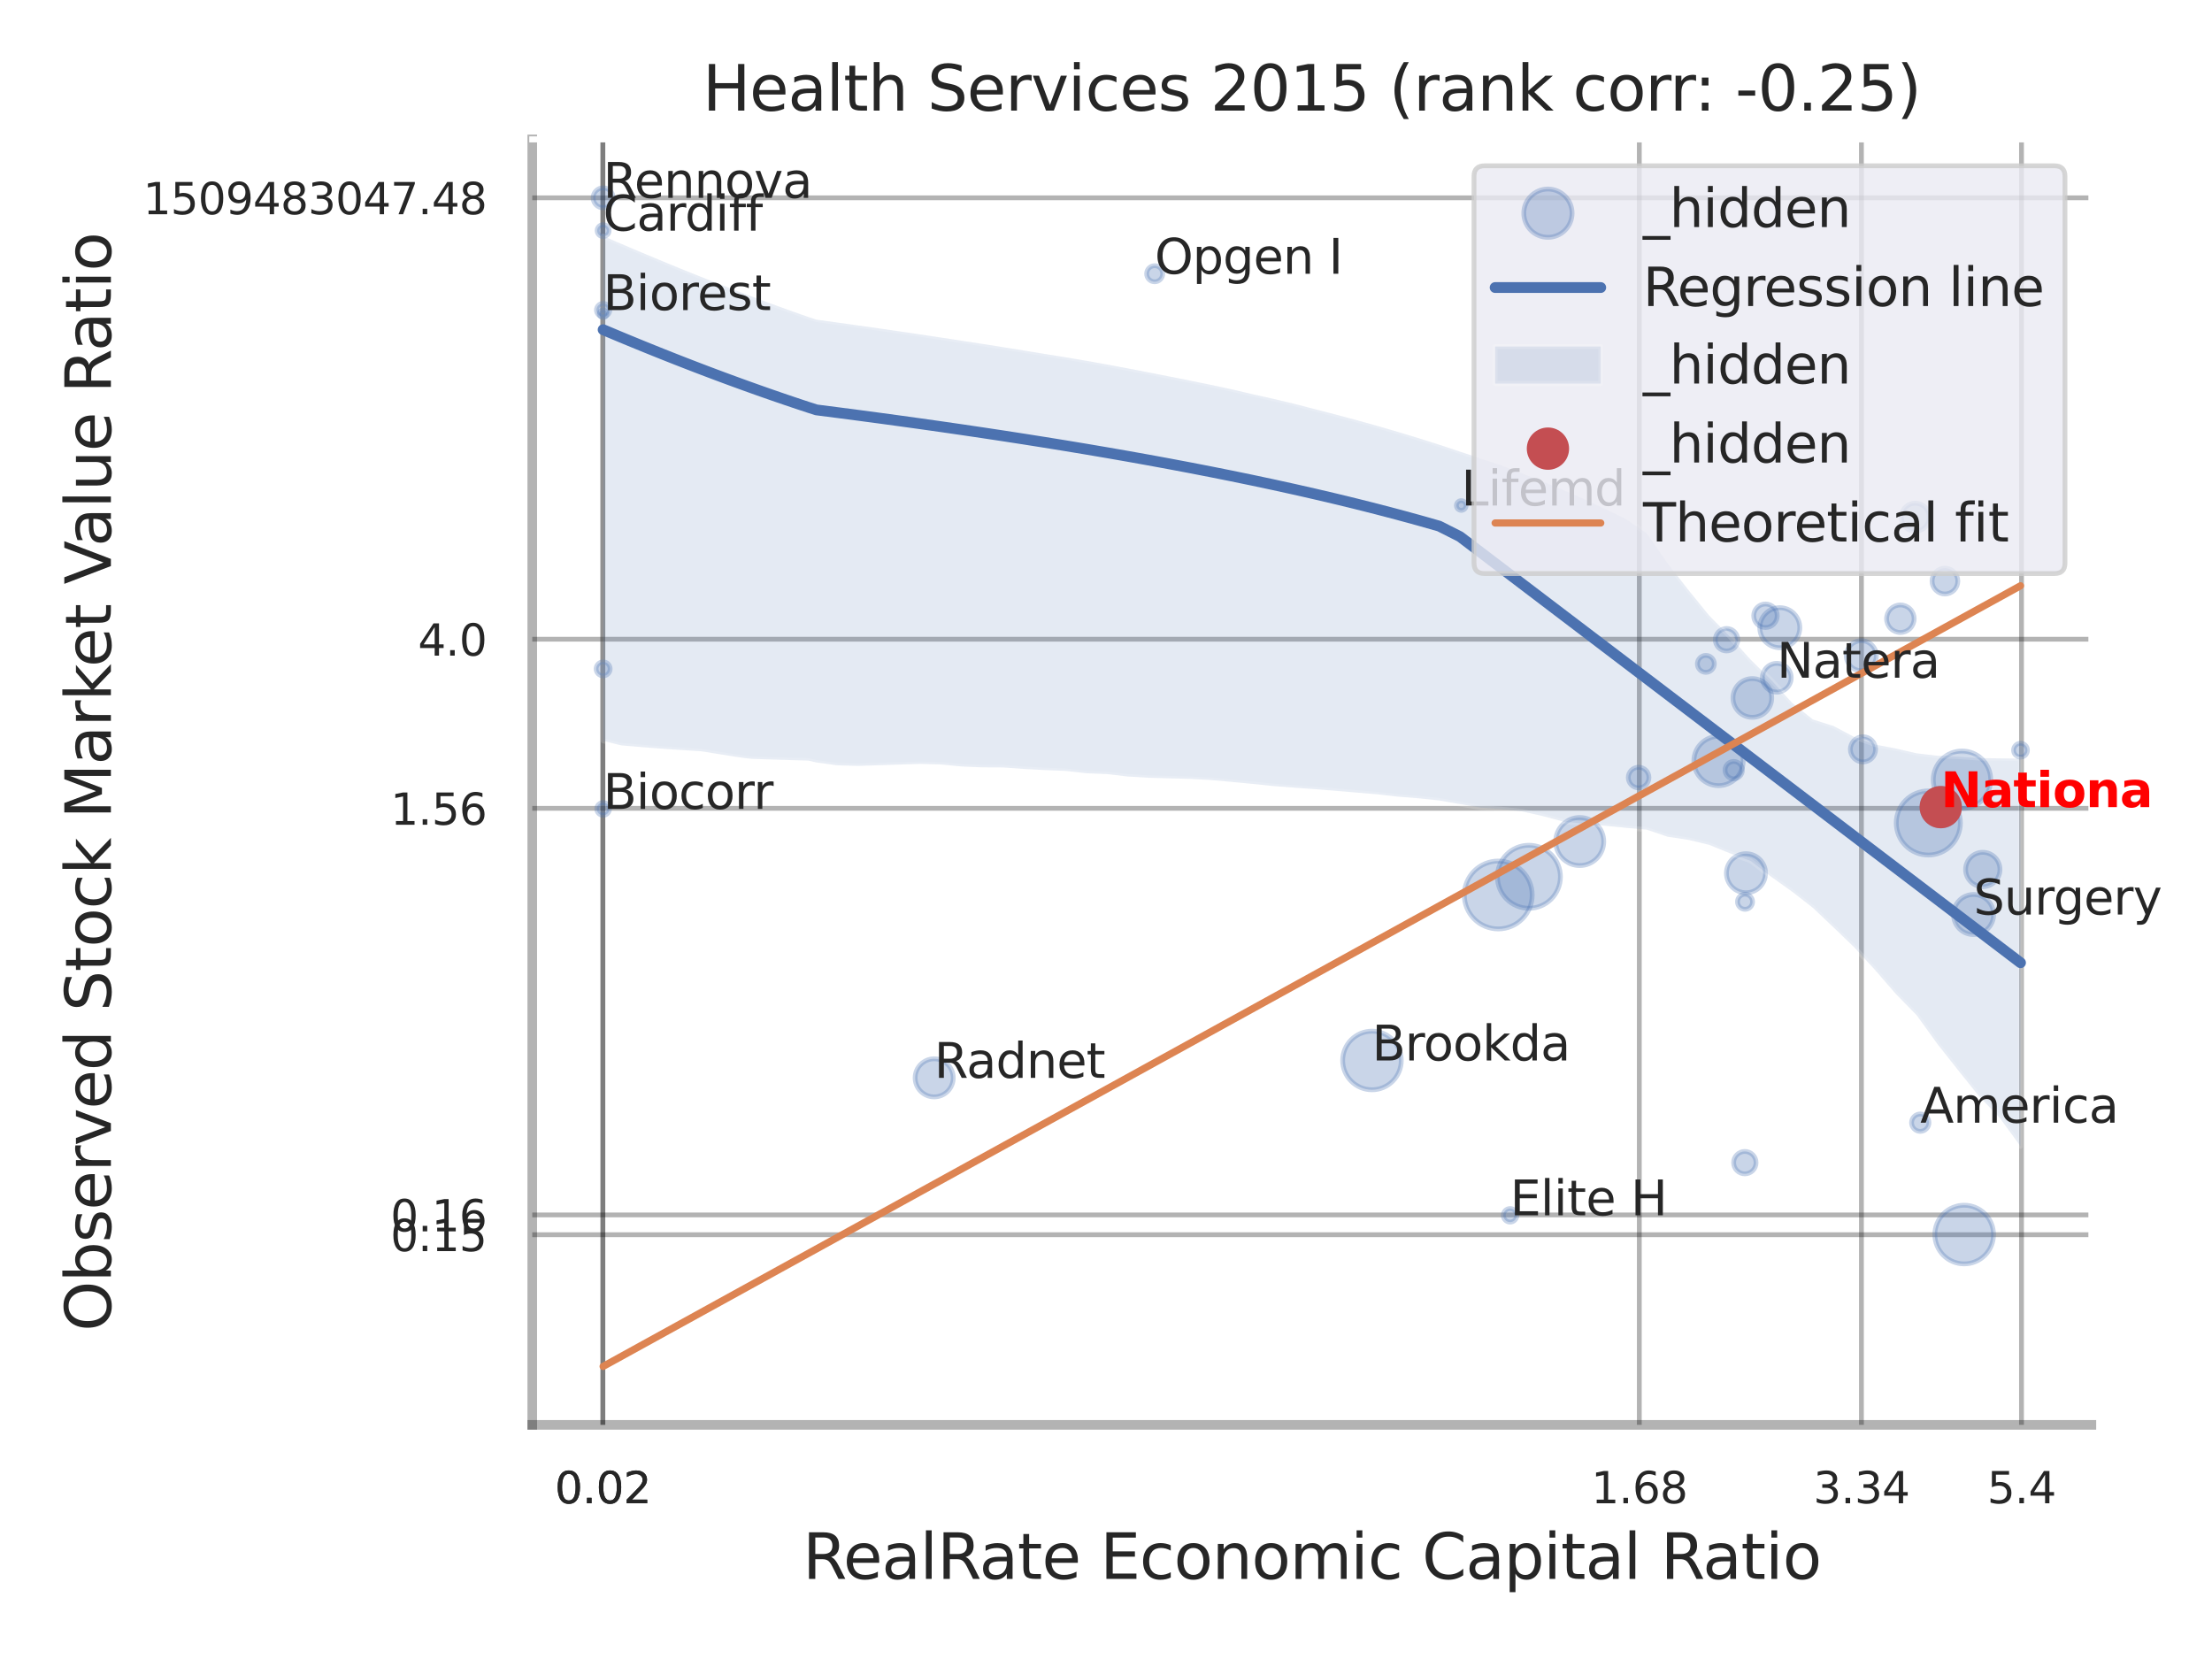 <?xml version="1.0" encoding="utf-8" standalone="no"?>
<!DOCTYPE svg PUBLIC "-//W3C//DTD SVG 1.1//EN"
  "http://www.w3.org/Graphics/SVG/1.1/DTD/svg11.dtd">
<svg xmlns:xlink="http://www.w3.org/1999/xlink" width="460.8pt" height="345.6pt" viewBox="0 0 460.8 345.6" xmlns="http://www.w3.org/2000/svg" version="1.1">
 <defs>
  <style type="text/css">*{stroke-linejoin: round; stroke-linecap: butt}</style>
 </defs>
 <g id="figure_1">
  <g id="patch_1">
   <path d="M 0 345.6 
L 460.8 345.6 
L 460.8 0 
L 0 0 
z
" style="fill: #ffffff"/>
  </g>
  <g id="axes_1">
   <g id="patch_2">
    <path d="M 110.88 296.82 
L 435.673 296.82 
L 435.673 29.04 
L 110.88 29.04 
z
" style="fill: #ffffff"/>
   </g>
   <g id="matplotlib.axis_1">
    <g id="xtick_1">
     <g id="line2d_1">
      <path d="M 125.588 296.82 
L 125.588 29.04 
" clip-path="url(#p7317fc03a7)" style="fill: none; stroke: #000000; stroke-opacity: 0.3; stroke-linecap: round"/>
     </g>
     <g id="text_1">
      <!-- 0.02 -->
      <g style="fill: #262626" transform="translate(115.568 313.159) scale(0.09 -0.09)">
       <defs>
        <path id="DejaVuSans-30" d="M 2034 4250 
Q 1547 4250 1301 3770 
Q 1056 3291 1056 2328 
Q 1056 1369 1301 889 
Q 1547 409 2034 409 
Q 2525 409 2770 889 
Q 3016 1369 3016 2328 
Q 3016 3291 2770 3770 
Q 2525 4250 2034 4250 
z
M 2034 4750 
Q 2819 4750 3233 4129 
Q 3647 3509 3647 2328 
Q 3647 1150 3233 529 
Q 2819 -91 2034 -91 
Q 1250 -91 836 529 
Q 422 1150 422 2328 
Q 422 3509 836 4129 
Q 1250 4750 2034 4750 
z
" transform="scale(0.016)"/>
        <path id="DejaVuSans-2e" d="M 684 794 
L 1344 794 
L 1344 0 
L 684 0 
L 684 794 
z
" transform="scale(0.016)"/>
        <path id="DejaVuSans-32" d="M 1228 531 
L 3431 531 
L 3431 0 
L 469 0 
L 469 531 
Q 828 903 1448 1529 
Q 2069 2156 2228 2338 
Q 2531 2678 2651 2914 
Q 2772 3150 2772 3378 
Q 2772 3750 2511 3984 
Q 2250 4219 1831 4219 
Q 1534 4219 1204 4116 
Q 875 4013 500 3803 
L 500 4441 
Q 881 4594 1212 4672 
Q 1544 4750 1819 4750 
Q 2544 4750 2975 4387 
Q 3406 4025 3406 3419 
Q 3406 3131 3298 2873 
Q 3191 2616 2906 2266 
Q 2828 2175 2409 1742 
Q 1991 1309 1228 531 
z
" transform="scale(0.016)"/>
       </defs>
       <use xlink:href="#DejaVuSans-30"/>
       <use xlink:href="#DejaVuSans-2e" transform="translate(63.623 0)"/>
       <use xlink:href="#DejaVuSans-30" transform="translate(95.41 0)"/>
       <use xlink:href="#DejaVuSans-32" transform="translate(159.033 0)"/>
      </g>
     </g>
    </g>
    <g id="xtick_2">
     <g id="line2d_2">
      <path d="M 125.588 296.82 
L 125.588 29.04 
" clip-path="url(#p7317fc03a7)" style="fill: none; stroke: #000000; stroke-opacity: 0.3; stroke-linecap: round"/>
     </g>
     <g id="text_2">
      <!-- 0.02 -->
      <g style="fill: #262626" transform="translate(115.568 313.159) scale(0.09 -0.09)">
       <use xlink:href="#DejaVuSans-30"/>
       <use xlink:href="#DejaVuSans-2e" transform="translate(63.623 0)"/>
       <use xlink:href="#DejaVuSans-30" transform="translate(95.41 0)"/>
       <use xlink:href="#DejaVuSans-32" transform="translate(159.033 0)"/>
      </g>
     </g>
    </g>
    <g id="xtick_3">
     <g id="line2d_3">
      <path d="M 341.496 296.82 
L 341.496 29.04 
" clip-path="url(#p7317fc03a7)" style="fill: none; stroke: #000000; stroke-opacity: 0.3; stroke-linecap: round"/>
     </g>
     <g id="text_3">
      <!-- 1.68 -->
      <g style="fill: #262626" transform="translate(331.477 313.159) scale(0.09 -0.09)">
       <defs>
        <path id="DejaVuSans-31" d="M 794 531 
L 1825 531 
L 1825 4091 
L 703 3866 
L 703 4441 
L 1819 4666 
L 2450 4666 
L 2450 531 
L 3481 531 
L 3481 0 
L 794 0 
L 794 531 
z
" transform="scale(0.016)"/>
        <path id="DejaVuSans-36" d="M 2113 2584 
Q 1688 2584 1439 2293 
Q 1191 2003 1191 1497 
Q 1191 994 1439 701 
Q 1688 409 2113 409 
Q 2538 409 2786 701 
Q 3034 994 3034 1497 
Q 3034 2003 2786 2293 
Q 2538 2584 2113 2584 
z
M 3366 4563 
L 3366 3988 
Q 3128 4100 2886 4159 
Q 2644 4219 2406 4219 
Q 1781 4219 1451 3797 
Q 1122 3375 1075 2522 
Q 1259 2794 1537 2939 
Q 1816 3084 2150 3084 
Q 2853 3084 3261 2657 
Q 3669 2231 3669 1497 
Q 3669 778 3244 343 
Q 2819 -91 2113 -91 
Q 1303 -91 875 529 
Q 447 1150 447 2328 
Q 447 3434 972 4092 
Q 1497 4750 2381 4750 
Q 2619 4750 2861 4703 
Q 3103 4656 3366 4563 
z
" transform="scale(0.016)"/>
        <path id="DejaVuSans-38" d="M 2034 2216 
Q 1584 2216 1326 1975 
Q 1069 1734 1069 1313 
Q 1069 891 1326 650 
Q 1584 409 2034 409 
Q 2484 409 2743 651 
Q 3003 894 3003 1313 
Q 3003 1734 2745 1975 
Q 2488 2216 2034 2216 
z
M 1403 2484 
Q 997 2584 770 2862 
Q 544 3141 544 3541 
Q 544 4100 942 4425 
Q 1341 4750 2034 4750 
Q 2731 4750 3128 4425 
Q 3525 4100 3525 3541 
Q 3525 3141 3298 2862 
Q 3072 2584 2669 2484 
Q 3125 2378 3379 2068 
Q 3634 1759 3634 1313 
Q 3634 634 3220 271 
Q 2806 -91 2034 -91 
Q 1263 -91 848 271 
Q 434 634 434 1313 
Q 434 1759 690 2068 
Q 947 2378 1403 2484 
z
M 1172 3481 
Q 1172 3119 1398 2916 
Q 1625 2713 2034 2713 
Q 2441 2713 2670 2916 
Q 2900 3119 2900 3481 
Q 2900 3844 2670 4047 
Q 2441 4250 2034 4250 
Q 1625 4250 1398 4047 
Q 1172 3844 1172 3481 
z
" transform="scale(0.016)"/>
       </defs>
       <use xlink:href="#DejaVuSans-31"/>
       <use xlink:href="#DejaVuSans-2e" transform="translate(63.623 0)"/>
       <use xlink:href="#DejaVuSans-36" transform="translate(95.41 0)"/>
       <use xlink:href="#DejaVuSans-38" transform="translate(159.033 0)"/>
      </g>
     </g>
    </g>
    <g id="xtick_4">
     <g id="line2d_4">
      <path d="M 387.77 296.82 
L 387.77 29.04 
" clip-path="url(#p7317fc03a7)" style="fill: none; stroke: #000000; stroke-opacity: 0.3; stroke-linecap: round"/>
     </g>
     <g id="text_4">
      <!-- 3.34 -->
      <g style="fill: #262626" transform="translate(377.751 313.159) scale(0.09 -0.09)">
       <defs>
        <path id="DejaVuSans-33" d="M 2597 2516 
Q 3050 2419 3304 2112 
Q 3559 1806 3559 1356 
Q 3559 666 3084 287 
Q 2609 -91 1734 -91 
Q 1441 -91 1130 -33 
Q 819 25 488 141 
L 488 750 
Q 750 597 1062 519 
Q 1375 441 1716 441 
Q 2309 441 2620 675 
Q 2931 909 2931 1356 
Q 2931 1769 2642 2001 
Q 2353 2234 1838 2234 
L 1294 2234 
L 1294 2753 
L 1863 2753 
Q 2328 2753 2575 2939 
Q 2822 3125 2822 3475 
Q 2822 3834 2567 4026 
Q 2313 4219 1838 4219 
Q 1578 4219 1281 4162 
Q 984 4106 628 3988 
L 628 4550 
Q 988 4650 1302 4700 
Q 1616 4750 1894 4750 
Q 2613 4750 3031 4423 
Q 3450 4097 3450 3541 
Q 3450 3153 3228 2886 
Q 3006 2619 2597 2516 
z
" transform="scale(0.016)"/>
        <path id="DejaVuSans-34" d="M 2419 4116 
L 825 1625 
L 2419 1625 
L 2419 4116 
z
M 2253 4666 
L 3047 4666 
L 3047 1625 
L 3713 1625 
L 3713 1100 
L 3047 1100 
L 3047 0 
L 2419 0 
L 2419 1100 
L 313 1100 
L 313 1709 
L 2253 4666 
z
" transform="scale(0.016)"/>
       </defs>
       <use xlink:href="#DejaVuSans-33"/>
       <use xlink:href="#DejaVuSans-2e" transform="translate(63.623 0)"/>
       <use xlink:href="#DejaVuSans-33" transform="translate(95.41 0)"/>
       <use xlink:href="#DejaVuSans-34" transform="translate(159.033 0)"/>
      </g>
     </g>
    </g>
    <g id="xtick_5">
     <g id="line2d_5">
      <path d="M 421.115 296.82 
L 421.115 29.04 
" clip-path="url(#p7317fc03a7)" style="fill: none; stroke: #000000; stroke-opacity: 0.3; stroke-linecap: round"/>
     </g>
     <g id="text_5">
      <!-- 5.4 -->
      <g style="fill: #262626" transform="translate(413.958 313.159) scale(0.09 -0.09)">
       <defs>
        <path id="DejaVuSans-35" d="M 691 4666 
L 3169 4666 
L 3169 4134 
L 1269 4134 
L 1269 2991 
Q 1406 3038 1543 3061 
Q 1681 3084 1819 3084 
Q 2600 3084 3056 2656 
Q 3513 2228 3513 1497 
Q 3513 744 3044 326 
Q 2575 -91 1722 -91 
Q 1428 -91 1123 -41 
Q 819 9 494 109 
L 494 744 
Q 775 591 1075 516 
Q 1375 441 1709 441 
Q 2250 441 2565 725 
Q 2881 1009 2881 1497 
Q 2881 1984 2565 2268 
Q 2250 2553 1709 2553 
Q 1456 2553 1204 2497 
Q 953 2441 691 2322 
L 691 4666 
z
" transform="scale(0.016)"/>
       </defs>
       <use xlink:href="#DejaVuSans-35"/>
       <use xlink:href="#DejaVuSans-2e" transform="translate(63.623 0)"/>
       <use xlink:href="#DejaVuSans-34" transform="translate(95.41 0)"/>
      </g>
     </g>
    </g>
    <g id="xtick_6"/>
    <g id="xtick_7"/>
    <g id="text_6">
     <!-- RealRate Economic Capital Ratio -->
     <g style="fill: #262626" transform="translate(167.223 328.908) scale(0.13 -0.13)">
      <defs>
       <path id="DejaVuSans-52" d="M 2841 2188 
Q 3044 2119 3236 1894 
Q 3428 1669 3622 1275 
L 4263 0 
L 3584 0 
L 2988 1197 
Q 2756 1666 2539 1819 
Q 2322 1972 1947 1972 
L 1259 1972 
L 1259 0 
L 628 0 
L 628 4666 
L 2053 4666 
Q 2853 4666 3247 4331 
Q 3641 3997 3641 3322 
Q 3641 2881 3436 2590 
Q 3231 2300 2841 2188 
z
M 1259 4147 
L 1259 2491 
L 2053 2491 
Q 2509 2491 2742 2702 
Q 2975 2913 2975 3322 
Q 2975 3731 2742 3939 
Q 2509 4147 2053 4147 
L 1259 4147 
z
" transform="scale(0.016)"/>
       <path id="DejaVuSans-65" d="M 3597 1894 
L 3597 1613 
L 953 1613 
Q 991 1019 1311 708 
Q 1631 397 2203 397 
Q 2534 397 2845 478 
Q 3156 559 3463 722 
L 3463 178 
Q 3153 47 2828 -22 
Q 2503 -91 2169 -91 
Q 1331 -91 842 396 
Q 353 884 353 1716 
Q 353 2575 817 3079 
Q 1281 3584 2069 3584 
Q 2775 3584 3186 3129 
Q 3597 2675 3597 1894 
z
M 3022 2063 
Q 3016 2534 2758 2815 
Q 2500 3097 2075 3097 
Q 1594 3097 1305 2825 
Q 1016 2553 972 2059 
L 3022 2063 
z
" transform="scale(0.016)"/>
       <path id="DejaVuSans-61" d="M 2194 1759 
Q 1497 1759 1228 1600 
Q 959 1441 959 1056 
Q 959 750 1161 570 
Q 1363 391 1709 391 
Q 2188 391 2477 730 
Q 2766 1069 2766 1631 
L 2766 1759 
L 2194 1759 
z
M 3341 1997 
L 3341 0 
L 2766 0 
L 2766 531 
Q 2569 213 2275 61 
Q 1981 -91 1556 -91 
Q 1019 -91 701 211 
Q 384 513 384 1019 
Q 384 1609 779 1909 
Q 1175 2209 1959 2209 
L 2766 2209 
L 2766 2266 
Q 2766 2663 2505 2880 
Q 2244 3097 1772 3097 
Q 1472 3097 1187 3025 
Q 903 2953 641 2809 
L 641 3341 
Q 956 3463 1253 3523 
Q 1550 3584 1831 3584 
Q 2591 3584 2966 3190 
Q 3341 2797 3341 1997 
z
" transform="scale(0.016)"/>
       <path id="DejaVuSans-6c" d="M 603 4863 
L 1178 4863 
L 1178 0 
L 603 0 
L 603 4863 
z
" transform="scale(0.016)"/>
       <path id="DejaVuSans-74" d="M 1172 4494 
L 1172 3500 
L 2356 3500 
L 2356 3053 
L 1172 3053 
L 1172 1153 
Q 1172 725 1289 603 
Q 1406 481 1766 481 
L 2356 481 
L 2356 0 
L 1766 0 
Q 1100 0 847 248 
Q 594 497 594 1153 
L 594 3053 
L 172 3053 
L 172 3500 
L 594 3500 
L 594 4494 
L 1172 4494 
z
" transform="scale(0.016)"/>
       <path id="DejaVuSans-20" transform="scale(0.016)"/>
       <path id="DejaVuSans-45" d="M 628 4666 
L 3578 4666 
L 3578 4134 
L 1259 4134 
L 1259 2753 
L 3481 2753 
L 3481 2222 
L 1259 2222 
L 1259 531 
L 3634 531 
L 3634 0 
L 628 0 
L 628 4666 
z
" transform="scale(0.016)"/>
       <path id="DejaVuSans-63" d="M 3122 3366 
L 3122 2828 
Q 2878 2963 2633 3030 
Q 2388 3097 2138 3097 
Q 1578 3097 1268 2742 
Q 959 2388 959 1747 
Q 959 1106 1268 751 
Q 1578 397 2138 397 
Q 2388 397 2633 464 
Q 2878 531 3122 666 
L 3122 134 
Q 2881 22 2623 -34 
Q 2366 -91 2075 -91 
Q 1284 -91 818 406 
Q 353 903 353 1747 
Q 353 2603 823 3093 
Q 1294 3584 2113 3584 
Q 2378 3584 2631 3529 
Q 2884 3475 3122 3366 
z
" transform="scale(0.016)"/>
       <path id="DejaVuSans-6f" d="M 1959 3097 
Q 1497 3097 1228 2736 
Q 959 2375 959 1747 
Q 959 1119 1226 758 
Q 1494 397 1959 397 
Q 2419 397 2687 759 
Q 2956 1122 2956 1747 
Q 2956 2369 2687 2733 
Q 2419 3097 1959 3097 
z
M 1959 3584 
Q 2709 3584 3137 3096 
Q 3566 2609 3566 1747 
Q 3566 888 3137 398 
Q 2709 -91 1959 -91 
Q 1206 -91 779 398 
Q 353 888 353 1747 
Q 353 2609 779 3096 
Q 1206 3584 1959 3584 
z
" transform="scale(0.016)"/>
       <path id="DejaVuSans-6e" d="M 3513 2113 
L 3513 0 
L 2938 0 
L 2938 2094 
Q 2938 2591 2744 2837 
Q 2550 3084 2163 3084 
Q 1697 3084 1428 2787 
Q 1159 2491 1159 1978 
L 1159 0 
L 581 0 
L 581 3500 
L 1159 3500 
L 1159 2956 
Q 1366 3272 1645 3428 
Q 1925 3584 2291 3584 
Q 2894 3584 3203 3211 
Q 3513 2838 3513 2113 
z
" transform="scale(0.016)"/>
       <path id="DejaVuSans-6d" d="M 3328 2828 
Q 3544 3216 3844 3400 
Q 4144 3584 4550 3584 
Q 5097 3584 5394 3201 
Q 5691 2819 5691 2113 
L 5691 0 
L 5113 0 
L 5113 2094 
Q 5113 2597 4934 2840 
Q 4756 3084 4391 3084 
Q 3944 3084 3684 2787 
Q 3425 2491 3425 1978 
L 3425 0 
L 2847 0 
L 2847 2094 
Q 2847 2600 2669 2842 
Q 2491 3084 2119 3084 
Q 1678 3084 1418 2786 
Q 1159 2488 1159 1978 
L 1159 0 
L 581 0 
L 581 3500 
L 1159 3500 
L 1159 2956 
Q 1356 3278 1631 3431 
Q 1906 3584 2284 3584 
Q 2666 3584 2933 3390 
Q 3200 3197 3328 2828 
z
" transform="scale(0.016)"/>
       <path id="DejaVuSans-69" d="M 603 3500 
L 1178 3500 
L 1178 0 
L 603 0 
L 603 3500 
z
M 603 4863 
L 1178 4863 
L 1178 4134 
L 603 4134 
L 603 4863 
z
" transform="scale(0.016)"/>
       <path id="DejaVuSans-43" d="M 4122 4306 
L 4122 3641 
Q 3803 3938 3442 4084 
Q 3081 4231 2675 4231 
Q 1875 4231 1450 3742 
Q 1025 3253 1025 2328 
Q 1025 1406 1450 917 
Q 1875 428 2675 428 
Q 3081 428 3442 575 
Q 3803 722 4122 1019 
L 4122 359 
Q 3791 134 3420 21 
Q 3050 -91 2638 -91 
Q 1578 -91 968 557 
Q 359 1206 359 2328 
Q 359 3453 968 4101 
Q 1578 4750 2638 4750 
Q 3056 4750 3426 4639 
Q 3797 4528 4122 4306 
z
" transform="scale(0.016)"/>
       <path id="DejaVuSans-70" d="M 1159 525 
L 1159 -1331 
L 581 -1331 
L 581 3500 
L 1159 3500 
L 1159 2969 
Q 1341 3281 1617 3432 
Q 1894 3584 2278 3584 
Q 2916 3584 3314 3078 
Q 3713 2572 3713 1747 
Q 3713 922 3314 415 
Q 2916 -91 2278 -91 
Q 1894 -91 1617 61 
Q 1341 213 1159 525 
z
M 3116 1747 
Q 3116 2381 2855 2742 
Q 2594 3103 2138 3103 
Q 1681 3103 1420 2742 
Q 1159 2381 1159 1747 
Q 1159 1113 1420 752 
Q 1681 391 2138 391 
Q 2594 391 2855 752 
Q 3116 1113 3116 1747 
z
" transform="scale(0.016)"/>
      </defs>
      <use xlink:href="#DejaVuSans-52"/>
      <use xlink:href="#DejaVuSans-65" transform="translate(64.982 0)"/>
      <use xlink:href="#DejaVuSans-61" transform="translate(126.506 0)"/>
      <use xlink:href="#DejaVuSans-6c" transform="translate(187.785 0)"/>
      <use xlink:href="#DejaVuSans-52" transform="translate(215.568 0)"/>
      <use xlink:href="#DejaVuSans-61" transform="translate(282.801 0)"/>
      <use xlink:href="#DejaVuSans-74" transform="translate(344.08 0)"/>
      <use xlink:href="#DejaVuSans-65" transform="translate(383.289 0)"/>
      <use xlink:href="#DejaVuSans-20" transform="translate(444.812 0)"/>
      <use xlink:href="#DejaVuSans-45" transform="translate(476.6 0)"/>
      <use xlink:href="#DejaVuSans-63" transform="translate(539.783 0)"/>
      <use xlink:href="#DejaVuSans-6f" transform="translate(594.764 0)"/>
      <use xlink:href="#DejaVuSans-6e" transform="translate(655.945 0)"/>
      <use xlink:href="#DejaVuSans-6f" transform="translate(719.324 0)"/>
      <use xlink:href="#DejaVuSans-6d" transform="translate(780.506 0)"/>
      <use xlink:href="#DejaVuSans-69" transform="translate(877.918 0)"/>
      <use xlink:href="#DejaVuSans-63" transform="translate(905.701 0)"/>
      <use xlink:href="#DejaVuSans-20" transform="translate(960.682 0)"/>
      <use xlink:href="#DejaVuSans-43" transform="translate(992.469 0)"/>
      <use xlink:href="#DejaVuSans-61" transform="translate(1062.293 0)"/>
      <use xlink:href="#DejaVuSans-70" transform="translate(1123.572 0)"/>
      <use xlink:href="#DejaVuSans-69" transform="translate(1187.049 0)"/>
      <use xlink:href="#DejaVuSans-74" transform="translate(1214.832 0)"/>
      <use xlink:href="#DejaVuSans-61" transform="translate(1254.041 0)"/>
      <use xlink:href="#DejaVuSans-6c" transform="translate(1315.32 0)"/>
      <use xlink:href="#DejaVuSans-20" transform="translate(1343.104 0)"/>
      <use xlink:href="#DejaVuSans-52" transform="translate(1374.891 0)"/>
      <use xlink:href="#DejaVuSans-61" transform="translate(1442.123 0)"/>
      <use xlink:href="#DejaVuSans-74" transform="translate(1503.402 0)"/>
      <use xlink:href="#DejaVuSans-69" transform="translate(1542.611 0)"/>
      <use xlink:href="#DejaVuSans-6f" transform="translate(1570.395 0)"/>
     </g>
    </g>
   </g>
   <g id="matplotlib.axis_2">
    <g id="ytick_1">
     <g id="line2d_6">
      <path d="M 110.88 257.213 
L 435.673 257.213 
" clip-path="url(#p7317fc03a7)" style="fill: none; stroke: #000000; stroke-opacity: 0.3; stroke-linecap: round"/>
     </g>
     <g id="text_7">
      <!-- 0.15 -->
      <g style="fill: #262626" transform="translate(81.341 260.633) scale(0.09 -0.09)">
       <use xlink:href="#DejaVuSans-30"/>
       <use xlink:href="#DejaVuSans-2e" transform="translate(63.623 0)"/>
       <use xlink:href="#DejaVuSans-31" transform="translate(95.41 0)"/>
       <use xlink:href="#DejaVuSans-35" transform="translate(159.033 0)"/>
      </g>
     </g>
    </g>
    <g id="ytick_2">
     <g id="line2d_7">
      <path d="M 110.88 253.091 
L 435.673 253.091 
" clip-path="url(#p7317fc03a7)" style="fill: none; stroke: #000000; stroke-opacity: 0.3; stroke-linecap: round"/>
     </g>
     <g id="text_8">
      <!-- 0.16 -->
      <g style="fill: #262626" transform="translate(81.341 256.51) scale(0.09 -0.09)">
       <use xlink:href="#DejaVuSans-30"/>
       <use xlink:href="#DejaVuSans-2e" transform="translate(63.623 0)"/>
       <use xlink:href="#DejaVuSans-31" transform="translate(95.41 0)"/>
       <use xlink:href="#DejaVuSans-36" transform="translate(159.033 0)"/>
      </g>
     </g>
    </g>
    <g id="ytick_3">
     <g id="line2d_8">
      <path d="M 110.88 168.386 
L 435.673 168.386 
" clip-path="url(#p7317fc03a7)" style="fill: none; stroke: #000000; stroke-opacity: 0.3; stroke-linecap: round"/>
     </g>
     <g id="text_9">
      <!-- 1.56 -->
      <g style="fill: #262626" transform="translate(81.341 171.806) scale(0.09 -0.09)">
       <use xlink:href="#DejaVuSans-31"/>
       <use xlink:href="#DejaVuSans-2e" transform="translate(63.623 0)"/>
       <use xlink:href="#DejaVuSans-35" transform="translate(95.41 0)"/>
       <use xlink:href="#DejaVuSans-36" transform="translate(159.033 0)"/>
      </g>
     </g>
    </g>
    <g id="ytick_4">
     <g id="line2d_9">
      <path d="M 110.88 133.155 
L 435.673 133.155 
" clip-path="url(#p7317fc03a7)" style="fill: none; stroke: #000000; stroke-opacity: 0.3; stroke-linecap: round"/>
     </g>
     <g id="text_10">
      <!-- 4.0 -->
      <g style="fill: #262626" transform="translate(87.067 136.575) scale(0.09 -0.09)">
       <use xlink:href="#DejaVuSans-34"/>
       <use xlink:href="#DejaVuSans-2e" transform="translate(63.623 0)"/>
       <use xlink:href="#DejaVuSans-30" transform="translate(95.41 0)"/>
      </g>
     </g>
    </g>
    <g id="ytick_5">
     <g id="line2d_10">
      <path d="M 110.88 41.205 
L 435.673 41.205 
" clip-path="url(#p7317fc03a7)" style="fill: none; stroke: #000000; stroke-opacity: 0.3; stroke-linecap: round"/>
     </g>
     <g id="text_11">
      <!-- 1509483047.48 -->
      <g style="fill: #262626" transform="translate(29.805 44.624) scale(0.09 -0.09)">
       <defs>
        <path id="DejaVuSans-39" d="M 703 97 
L 703 672 
Q 941 559 1184 500 
Q 1428 441 1663 441 
Q 2288 441 2617 861 
Q 2947 1281 2994 2138 
Q 2813 1869 2534 1725 
Q 2256 1581 1919 1581 
Q 1219 1581 811 2004 
Q 403 2428 403 3163 
Q 403 3881 828 4315 
Q 1253 4750 1959 4750 
Q 2769 4750 3195 4129 
Q 3622 3509 3622 2328 
Q 3622 1225 3098 567 
Q 2575 -91 1691 -91 
Q 1453 -91 1209 -44 
Q 966 3 703 97 
z
M 1959 2075 
Q 2384 2075 2632 2365 
Q 2881 2656 2881 3163 
Q 2881 3666 2632 3958 
Q 2384 4250 1959 4250 
Q 1534 4250 1286 3958 
Q 1038 3666 1038 3163 
Q 1038 2656 1286 2365 
Q 1534 2075 1959 2075 
z
" transform="scale(0.016)"/>
        <path id="DejaVuSans-37" d="M 525 4666 
L 3525 4666 
L 3525 4397 
L 1831 0 
L 1172 0 
L 2766 4134 
L 525 4134 
L 525 4666 
z
" transform="scale(0.016)"/>
       </defs>
       <use xlink:href="#DejaVuSans-31"/>
       <use xlink:href="#DejaVuSans-35" transform="translate(63.623 0)"/>
       <use xlink:href="#DejaVuSans-30" transform="translate(127.246 0)"/>
       <use xlink:href="#DejaVuSans-39" transform="translate(190.869 0)"/>
       <use xlink:href="#DejaVuSans-34" transform="translate(254.492 0)"/>
       <use xlink:href="#DejaVuSans-38" transform="translate(318.115 0)"/>
       <use xlink:href="#DejaVuSans-33" transform="translate(381.738 0)"/>
       <use xlink:href="#DejaVuSans-30" transform="translate(445.361 0)"/>
       <use xlink:href="#DejaVuSans-34" transform="translate(508.984 0)"/>
       <use xlink:href="#DejaVuSans-37" transform="translate(572.607 0)"/>
       <use xlink:href="#DejaVuSans-2e" transform="translate(636.23 0)"/>
       <use xlink:href="#DejaVuSans-34" transform="translate(668.018 0)"/>
       <use xlink:href="#DejaVuSans-38" transform="translate(731.641 0)"/>
      </g>
     </g>
    </g>
    <g id="ytick_6"/>
    <g id="ytick_7"/>
    <g id="ytick_8"/>
    <g id="ytick_9"/>
    <g id="text_12">
     <!-- Observed Stock Market Value Ratio -->
     <g style="fill: #262626" transform="translate(23.101 277.332) rotate(-90) scale(0.13 -0.13)">
      <defs>
       <path id="DejaVuSans-4f" d="M 2522 4238 
Q 1834 4238 1429 3725 
Q 1025 3213 1025 2328 
Q 1025 1447 1429 934 
Q 1834 422 2522 422 
Q 3209 422 3611 934 
Q 4013 1447 4013 2328 
Q 4013 3213 3611 3725 
Q 3209 4238 2522 4238 
z
M 2522 4750 
Q 3503 4750 4090 4092 
Q 4678 3434 4678 2328 
Q 4678 1225 4090 567 
Q 3503 -91 2522 -91 
Q 1538 -91 948 565 
Q 359 1222 359 2328 
Q 359 3434 948 4092 
Q 1538 4750 2522 4750 
z
" transform="scale(0.016)"/>
       <path id="DejaVuSans-62" d="M 3116 1747 
Q 3116 2381 2855 2742 
Q 2594 3103 2138 3103 
Q 1681 3103 1420 2742 
Q 1159 2381 1159 1747 
Q 1159 1113 1420 752 
Q 1681 391 2138 391 
Q 2594 391 2855 752 
Q 3116 1113 3116 1747 
z
M 1159 2969 
Q 1341 3281 1617 3432 
Q 1894 3584 2278 3584 
Q 2916 3584 3314 3078 
Q 3713 2572 3713 1747 
Q 3713 922 3314 415 
Q 2916 -91 2278 -91 
Q 1894 -91 1617 61 
Q 1341 213 1159 525 
L 1159 0 
L 581 0 
L 581 4863 
L 1159 4863 
L 1159 2969 
z
" transform="scale(0.016)"/>
       <path id="DejaVuSans-73" d="M 2834 3397 
L 2834 2853 
Q 2591 2978 2328 3040 
Q 2066 3103 1784 3103 
Q 1356 3103 1142 2972 
Q 928 2841 928 2578 
Q 928 2378 1081 2264 
Q 1234 2150 1697 2047 
L 1894 2003 
Q 2506 1872 2764 1633 
Q 3022 1394 3022 966 
Q 3022 478 2636 193 
Q 2250 -91 1575 -91 
Q 1294 -91 989 -36 
Q 684 19 347 128 
L 347 722 
Q 666 556 975 473 
Q 1284 391 1588 391 
Q 1994 391 2212 530 
Q 2431 669 2431 922 
Q 2431 1156 2273 1281 
Q 2116 1406 1581 1522 
L 1381 1569 
Q 847 1681 609 1914 
Q 372 2147 372 2553 
Q 372 3047 722 3315 
Q 1072 3584 1716 3584 
Q 2034 3584 2315 3537 
Q 2597 3491 2834 3397 
z
" transform="scale(0.016)"/>
       <path id="DejaVuSans-72" d="M 2631 2963 
Q 2534 3019 2420 3045 
Q 2306 3072 2169 3072 
Q 1681 3072 1420 2755 
Q 1159 2438 1159 1844 
L 1159 0 
L 581 0 
L 581 3500 
L 1159 3500 
L 1159 2956 
Q 1341 3275 1631 3429 
Q 1922 3584 2338 3584 
Q 2397 3584 2469 3576 
Q 2541 3569 2628 3553 
L 2631 2963 
z
" transform="scale(0.016)"/>
       <path id="DejaVuSans-76" d="M 191 3500 
L 800 3500 
L 1894 563 
L 2988 3500 
L 3597 3500 
L 2284 0 
L 1503 0 
L 191 3500 
z
" transform="scale(0.016)"/>
       <path id="DejaVuSans-64" d="M 2906 2969 
L 2906 4863 
L 3481 4863 
L 3481 0 
L 2906 0 
L 2906 525 
Q 2725 213 2448 61 
Q 2172 -91 1784 -91 
Q 1150 -91 751 415 
Q 353 922 353 1747 
Q 353 2572 751 3078 
Q 1150 3584 1784 3584 
Q 2172 3584 2448 3432 
Q 2725 3281 2906 2969 
z
M 947 1747 
Q 947 1113 1208 752 
Q 1469 391 1925 391 
Q 2381 391 2643 752 
Q 2906 1113 2906 1747 
Q 2906 2381 2643 2742 
Q 2381 3103 1925 3103 
Q 1469 3103 1208 2742 
Q 947 2381 947 1747 
z
" transform="scale(0.016)"/>
       <path id="DejaVuSans-53" d="M 3425 4513 
L 3425 3897 
Q 3066 4069 2747 4153 
Q 2428 4238 2131 4238 
Q 1616 4238 1336 4038 
Q 1056 3838 1056 3469 
Q 1056 3159 1242 3001 
Q 1428 2844 1947 2747 
L 2328 2669 
Q 3034 2534 3370 2195 
Q 3706 1856 3706 1288 
Q 3706 609 3251 259 
Q 2797 -91 1919 -91 
Q 1588 -91 1214 -16 
Q 841 59 441 206 
L 441 856 
Q 825 641 1194 531 
Q 1563 422 1919 422 
Q 2459 422 2753 634 
Q 3047 847 3047 1241 
Q 3047 1584 2836 1778 
Q 2625 1972 2144 2069 
L 1759 2144 
Q 1053 2284 737 2584 
Q 422 2884 422 3419 
Q 422 4038 858 4394 
Q 1294 4750 2059 4750 
Q 2388 4750 2728 4690 
Q 3069 4631 3425 4513 
z
" transform="scale(0.016)"/>
       <path id="DejaVuSans-6b" d="M 581 4863 
L 1159 4863 
L 1159 1991 
L 2875 3500 
L 3609 3500 
L 1753 1863 
L 3688 0 
L 2938 0 
L 1159 1709 
L 1159 0 
L 581 0 
L 581 4863 
z
" transform="scale(0.016)"/>
       <path id="DejaVuSans-4d" d="M 628 4666 
L 1569 4666 
L 2759 1491 
L 3956 4666 
L 4897 4666 
L 4897 0 
L 4281 0 
L 4281 4097 
L 3078 897 
L 2444 897 
L 1241 4097 
L 1241 0 
L 628 0 
L 628 4666 
z
" transform="scale(0.016)"/>
       <path id="DejaVuSans-56" d="M 1831 0 
L 50 4666 
L 709 4666 
L 2188 738 
L 3669 4666 
L 4325 4666 
L 2547 0 
L 1831 0 
z
" transform="scale(0.016)"/>
       <path id="DejaVuSans-75" d="M 544 1381 
L 544 3500 
L 1119 3500 
L 1119 1403 
Q 1119 906 1312 657 
Q 1506 409 1894 409 
Q 2359 409 2629 706 
Q 2900 1003 2900 1516 
L 2900 3500 
L 3475 3500 
L 3475 0 
L 2900 0 
L 2900 538 
Q 2691 219 2414 64 
Q 2138 -91 1772 -91 
Q 1169 -91 856 284 
Q 544 659 544 1381 
z
M 1991 3584 
L 1991 3584 
z
" transform="scale(0.016)"/>
      </defs>
      <use xlink:href="#DejaVuSans-4f"/>
      <use xlink:href="#DejaVuSans-62" transform="translate(78.711 0)"/>
      <use xlink:href="#DejaVuSans-73" transform="translate(142.188 0)"/>
      <use xlink:href="#DejaVuSans-65" transform="translate(194.287 0)"/>
      <use xlink:href="#DejaVuSans-72" transform="translate(255.811 0)"/>
      <use xlink:href="#DejaVuSans-76" transform="translate(296.924 0)"/>
      <use xlink:href="#DejaVuSans-65" transform="translate(356.104 0)"/>
      <use xlink:href="#DejaVuSans-64" transform="translate(417.627 0)"/>
      <use xlink:href="#DejaVuSans-20" transform="translate(481.104 0)"/>
      <use xlink:href="#DejaVuSans-53" transform="translate(512.891 0)"/>
      <use xlink:href="#DejaVuSans-74" transform="translate(576.367 0)"/>
      <use xlink:href="#DejaVuSans-6f" transform="translate(615.576 0)"/>
      <use xlink:href="#DejaVuSans-63" transform="translate(676.758 0)"/>
      <use xlink:href="#DejaVuSans-6b" transform="translate(731.738 0)"/>
      <use xlink:href="#DejaVuSans-20" transform="translate(789.648 0)"/>
      <use xlink:href="#DejaVuSans-4d" transform="translate(821.436 0)"/>
      <use xlink:href="#DejaVuSans-61" transform="translate(907.715 0)"/>
      <use xlink:href="#DejaVuSans-72" transform="translate(968.994 0)"/>
      <use xlink:href="#DejaVuSans-6b" transform="translate(1010.107 0)"/>
      <use xlink:href="#DejaVuSans-65" transform="translate(1064.393 0)"/>
      <use xlink:href="#DejaVuSans-74" transform="translate(1125.916 0)"/>
      <use xlink:href="#DejaVuSans-20" transform="translate(1165.125 0)"/>
      <use xlink:href="#DejaVuSans-56" transform="translate(1196.912 0)"/>
      <use xlink:href="#DejaVuSans-61" transform="translate(1257.57 0)"/>
      <use xlink:href="#DejaVuSans-6c" transform="translate(1318.85 0)"/>
      <use xlink:href="#DejaVuSans-75" transform="translate(1346.633 0)"/>
      <use xlink:href="#DejaVuSans-65" transform="translate(1410.012 0)"/>
      <use xlink:href="#DejaVuSans-20" transform="translate(1471.535 0)"/>
      <use xlink:href="#DejaVuSans-52" transform="translate(1503.322 0)"/>
      <use xlink:href="#DejaVuSans-61" transform="translate(1570.555 0)"/>
      <use xlink:href="#DejaVuSans-74" transform="translate(1631.834 0)"/>
      <use xlink:href="#DejaVuSans-69" transform="translate(1671.043 0)"/>
      <use xlink:href="#DejaVuSans-6f" transform="translate(1698.826 0)"/>
     </g>
    </g>
   </g>
   <g id="PathCollection_1">
    <path d="M 370.763 134.93 
C 371.869 134.93 372.93 134.49 373.712 133.708 
C 374.494 132.926 374.933 131.866 374.933 130.76 
C 374.933 129.654 374.494 128.593 373.712 127.811 
C 372.93 127.029 371.869 126.59 370.763 126.59 
C 369.657 126.59 368.597 127.029 367.815 127.811 
C 367.033 128.593 366.593 129.654 366.593 130.76 
C 366.593 131.866 367.033 132.926 367.815 133.708 
C 368.597 134.49 369.657 134.93 370.763 134.93 
z
" clip-path="url(#p7317fc03a7)" style="fill: #4c72b0; fill-opacity: 0.3; stroke: #4c72b0; stroke-opacity: 0.3"/>
    <path d="M 363.483 244.536 
C 364.103 244.536 364.697 244.289 365.135 243.852 
C 365.573 243.414 365.819 242.82 365.819 242.2 
C 365.819 241.581 365.573 240.987 365.135 240.549 
C 364.697 240.111 364.103 239.865 363.483 239.865 
C 362.864 239.865 362.27 240.111 361.832 240.549 
C 361.394 240.987 361.148 241.581 361.148 242.2 
C 361.148 242.82 361.394 243.414 361.832 243.852 
C 362.27 244.289 362.864 244.536 363.483 244.536 
z
" clip-path="url(#p7317fc03a7)" style="fill: #4c72b0; fill-opacity: 0.3; stroke: #4c72b0; stroke-opacity: 0.3"/>
    <path d="M 367.78 130.722 
C 368.43 130.722 369.053 130.464 369.512 130.005 
C 369.972 129.545 370.23 128.922 370.23 128.272 
C 370.23 127.622 369.972 126.999 369.512 126.54 
C 369.053 126.08 368.43 125.822 367.78 125.822 
C 367.13 125.822 366.507 126.08 366.048 126.54 
C 365.588 126.999 365.33 127.622 365.33 128.272 
C 365.33 128.922 365.588 129.545 366.048 130.005 
C 366.507 130.464 367.13 130.722 367.78 130.722 
z
" clip-path="url(#p7317fc03a7)" style="fill: #4c72b0; fill-opacity: 0.3; stroke: #4c72b0; stroke-opacity: 0.3"/>
    <path d="M 409.174 263.288 
C 410.794 263.288 412.349 262.645 413.494 261.499 
C 414.64 260.353 415.284 258.799 415.284 257.179 
C 415.284 255.558 414.64 254.004 413.494 252.858 
C 412.349 251.713 410.794 251.069 409.174 251.069 
C 407.554 251.069 406 251.713 404.854 252.858 
C 403.708 254.004 403.064 255.558 403.064 257.179 
C 403.064 258.799 403.708 260.353 404.854 261.499 
C 406 262.645 407.554 263.288 409.174 263.288 
z
" clip-path="url(#p7317fc03a7)" style="fill: #4c72b0; fill-opacity: 0.3; stroke: #4c72b0; stroke-opacity: 0.3"/>
    <path d="M 398.99 110.66 
C 399.764 110.66 400.506 110.353 401.054 109.806 
C 401.601 109.259 401.908 108.516 401.908 107.743 
C 401.908 106.969 401.601 106.227 401.054 105.679 
C 400.506 105.132 399.764 104.825 398.99 104.825 
C 398.217 104.825 397.474 105.132 396.927 105.679 
C 396.38 106.227 396.073 106.969 396.073 107.743 
C 396.073 108.516 396.38 109.259 396.927 109.806 
C 397.474 110.353 398.217 110.66 398.99 110.66 
z
" clip-path="url(#p7317fc03a7)" style="fill: #4c72b0; fill-opacity: 0.3; stroke: #4c72b0; stroke-opacity: 0.3"/>
    <path d="M 400.026 235.684 
C 400.506 235.684 400.967 235.493 401.306 235.154 
C 401.646 234.814 401.837 234.353 401.837 233.873 
C 401.837 233.393 401.646 232.932 401.306 232.593 
C 400.967 232.253 400.506 232.063 400.026 232.063 
C 399.546 232.063 399.085 232.253 398.746 232.593 
C 398.406 232.932 398.215 233.393 398.215 233.873 
C 398.215 234.353 398.406 234.814 398.746 235.154 
C 399.085 235.493 399.546 235.684 400.026 235.684 
z
" clip-path="url(#p7317fc03a7)" style="fill: #4c72b0; fill-opacity: 0.3; stroke: #4c72b0; stroke-opacity: 0.3"/>
    <path d="M 194.608 228.503 
C 195.66 228.503 196.669 228.085 197.413 227.341 
C 198.157 226.597 198.576 225.588 198.576 224.535 
C 198.576 223.483 198.157 222.474 197.413 221.729 
C 196.669 220.985 195.66 220.567 194.608 220.567 
C 193.555 220.567 192.546 220.985 191.802 221.729 
C 191.058 222.474 190.64 223.483 190.64 224.535 
C 190.64 225.588 191.058 226.597 191.802 227.341 
C 192.546 228.085 193.555 228.503 194.608 228.503 
z
" clip-path="url(#p7317fc03a7)" style="fill: #4c72b0; fill-opacity: 0.3; stroke: #4c72b0; stroke-opacity: 0.3"/>
    <path d="M 125.643 66.176 
C 125.854 66.176 126.055 66.092 126.204 65.944 
C 126.353 65.795 126.437 65.593 126.437 65.383 
C 126.437 65.172 126.353 64.971 126.204 64.822 
C 126.055 64.673 125.854 64.589 125.643 64.589 
C 125.433 64.589 125.231 64.673 125.082 64.822 
C 124.934 64.971 124.85 65.172 124.85 65.383 
C 124.85 65.593 124.934 65.795 125.082 65.944 
C 125.231 66.092 125.433 66.176 125.643 66.176 
z
" clip-path="url(#p7317fc03a7)" style="fill: #4c72b0; fill-opacity: 0.3; stroke: #4c72b0; stroke-opacity: 0.3"/>
    <path d="M 355.36 140.061 
C 355.828 140.061 356.277 139.875 356.608 139.544 
C 356.939 139.213 357.125 138.764 357.125 138.296 
C 357.125 137.827 356.939 137.378 356.608 137.047 
C 356.277 136.716 355.828 136.53 355.36 136.53 
C 354.891 136.53 354.442 136.716 354.111 137.047 
C 353.78 137.378 353.594 137.827 353.594 138.296 
C 353.594 138.764 353.78 139.213 354.111 139.544 
C 354.442 139.875 354.891 140.061 355.36 140.061 
z
" clip-path="url(#p7317fc03a7)" style="fill: #4c72b0; fill-opacity: 0.3; stroke: #4c72b0; stroke-opacity: 0.3"/>
    <path d="M 125.643 49.287 
C 125.973 49.287 126.288 49.156 126.521 48.923 
C 126.754 48.69 126.885 48.374 126.885 48.045 
C 126.885 47.716 126.754 47.4 126.521 47.167 
C 126.288 46.934 125.973 46.803 125.643 46.803 
C 125.314 46.803 124.998 46.934 124.765 47.167 
C 124.532 47.4 124.402 47.716 124.402 48.045 
C 124.402 48.374 124.532 48.69 124.765 48.923 
C 124.998 49.156 125.314 49.287 125.643 49.287 
z
" clip-path="url(#p7317fc03a7)" style="fill: #4c72b0; fill-opacity: 0.3; stroke: #4c72b0; stroke-opacity: 0.3"/>
    <path d="M 401.706 178.121 
C 403.478 178.121 405.177 177.417 406.43 176.164 
C 407.683 174.911 408.387 173.212 408.387 171.44 
C 408.387 169.668 407.683 167.969 406.43 166.716 
C 405.177 165.463 403.478 164.759 401.706 164.759 
C 399.935 164.759 398.235 165.463 396.982 166.716 
C 395.729 167.969 395.026 169.668 395.026 171.44 
C 395.026 173.212 395.729 174.911 396.982 176.164 
C 398.235 177.417 399.935 178.121 401.706 178.121 
z
" clip-path="url(#p7317fc03a7)" style="fill: #4c72b0; fill-opacity: 0.3; stroke: #4c72b0; stroke-opacity: 0.3"/>
    <path d="M 361.164 162.236 
C 361.644 162.236 362.104 162.045 362.443 161.706 
C 362.783 161.366 362.973 160.906 362.973 160.426 
C 362.973 159.946 362.783 159.486 362.443 159.146 
C 362.104 158.807 361.644 158.616 361.164 158.616 
C 360.684 158.616 360.223 158.807 359.884 159.146 
C 359.544 159.486 359.354 159.946 359.354 160.426 
C 359.354 160.906 359.544 161.366 359.884 161.706 
C 360.223 162.045 360.684 162.236 361.164 162.236 
z
" clip-path="url(#p7317fc03a7)" style="fill: #4c72b0; fill-opacity: 0.3; stroke: #4c72b0; stroke-opacity: 0.3"/>
    <path d="M 387.748 139.719 
C 388.577 139.719 389.373 139.39 389.959 138.803 
C 390.546 138.217 390.875 137.421 390.875 136.592 
C 390.875 135.762 390.546 134.967 389.959 134.38 
C 389.373 133.794 388.577 133.464 387.748 133.464 
C 386.918 133.464 386.123 133.794 385.536 134.38 
C 384.95 134.967 384.62 135.762 384.62 136.592 
C 384.62 137.421 384.95 138.217 385.536 138.803 
C 386.123 139.39 386.918 139.719 387.748 139.719 
z
" clip-path="url(#p7317fc03a7)" style="fill: #4c72b0; fill-opacity: 0.3; stroke: #4c72b0; stroke-opacity: 0.3"/>
    <path d="M 358.004 163.664 
C 359.367 163.664 360.674 163.123 361.638 162.159 
C 362.601 161.195 363.143 159.888 363.143 158.525 
C 363.143 157.163 362.601 155.855 361.638 154.892 
C 360.674 153.928 359.367 153.387 358.004 153.387 
C 356.641 153.387 355.334 153.928 354.37 154.892 
C 353.407 155.855 352.865 157.163 352.865 158.525 
C 352.865 159.888 353.407 161.195 354.37 162.159 
C 355.334 163.123 356.641 163.664 358.004 163.664 
z
" clip-path="url(#p7317fc03a7)" style="fill: #4c72b0; fill-opacity: 0.3; stroke: #4c72b0; stroke-opacity: 0.3"/>
    <path d="M 365.046 149.433 
C 366.116 149.433 367.143 149.008 367.9 148.251 
C 368.657 147.494 369.082 146.467 369.082 145.397 
C 369.082 144.327 368.657 143.3 367.9 142.543 
C 367.143 141.786 366.116 141.361 365.046 141.361 
C 363.975 141.361 362.949 141.786 362.192 142.543 
C 361.435 143.3 361.009 144.327 361.009 145.397 
C 361.009 146.467 361.435 147.494 362.192 148.251 
C 362.949 149.008 363.975 149.433 365.046 149.433 
z
" clip-path="url(#p7317fc03a7)" style="fill: #4c72b0; fill-opacity: 0.3; stroke: #4c72b0; stroke-opacity: 0.3"/>
    <path d="M 318.5 189.216 
C 320.241 189.216 321.911 188.524 323.143 187.293 
C 324.374 186.062 325.066 184.391 325.066 182.65 
C 325.066 180.909 324.374 179.238 323.143 178.007 
C 321.911 176.776 320.241 176.084 318.5 176.084 
C 316.758 176.084 315.088 176.776 313.857 178.007 
C 312.625 179.238 311.934 180.909 311.934 182.65 
C 311.934 184.391 312.625 186.062 313.857 187.293 
C 315.088 188.524 316.758 189.216 318.5 189.216 
z
" clip-path="url(#p7317fc03a7)" style="fill: #4c72b0; fill-opacity: 0.3; stroke: #4c72b0; stroke-opacity: 0.3"/>
    <path d="M 312.112 193.511 
C 313.987 193.511 315.786 192.766 317.112 191.44 
C 318.438 190.114 319.183 188.316 319.183 186.44 
C 319.183 184.565 318.438 182.766 317.112 181.44 
C 315.786 180.114 313.987 179.369 312.112 179.369 
C 310.237 179.369 308.438 180.114 307.112 181.44 
C 305.786 182.766 305.041 184.565 305.041 186.44 
C 305.041 188.316 305.786 190.114 307.112 191.44 
C 308.438 192.766 310.237 193.511 312.112 193.511 
z
" clip-path="url(#p7317fc03a7)" style="fill: #4c72b0; fill-opacity: 0.3; stroke: #4c72b0; stroke-opacity: 0.3"/>
    <path d="M 125.643 43.295 
C 126.196 43.295 126.726 43.075 127.116 42.685 
C 127.507 42.294 127.726 41.764 127.726 41.212 
C 127.726 40.659 127.507 40.13 127.116 39.739 
C 126.726 39.348 126.196 39.129 125.643 39.129 
C 125.091 39.129 124.561 39.348 124.17 39.739 
C 123.78 40.13 123.56 40.659 123.56 41.212 
C 123.56 41.764 123.78 42.294 124.17 42.685 
C 124.561 43.075 125.091 43.295 125.643 43.295 
z
" clip-path="url(#p7317fc03a7)" style="fill: #4c72b0; fill-opacity: 0.3; stroke: #4c72b0; stroke-opacity: 0.3"/>
    <path d="M 304.408 106.321 
C 304.677 106.321 304.936 106.214 305.126 106.023 
C 305.316 105.833 305.423 105.575 305.423 105.305 
C 305.423 105.036 305.316 104.778 305.126 104.587 
C 304.936 104.397 304.677 104.29 304.408 104.29 
C 304.139 104.29 303.88 104.397 303.69 104.587 
C 303.5 104.778 303.393 105.036 303.393 105.305 
C 303.393 105.575 303.5 105.833 303.69 106.023 
C 303.88 106.214 304.139 106.321 304.408 106.321 
z
" clip-path="url(#p7317fc03a7)" style="fill: #4c72b0; fill-opacity: 0.3; stroke: #4c72b0; stroke-opacity: 0.3"/>
    <path d="M 408.722 168.424 
C 410.309 168.424 411.832 167.793 412.955 166.67 
C 414.078 165.548 414.708 164.025 414.708 162.437 
C 414.708 160.849 414.078 159.326 412.955 158.203 
C 411.832 157.081 410.309 156.45 408.722 156.45 
C 407.134 156.45 405.611 157.081 404.488 158.203 
C 403.365 159.326 402.735 160.849 402.735 162.437 
C 402.735 164.025 403.365 165.548 404.488 166.67 
C 405.611 167.793 407.134 168.424 408.722 168.424 
z
" clip-path="url(#p7317fc03a7)" style="fill: #4c72b0; fill-opacity: 0.3; stroke: #4c72b0; stroke-opacity: 0.3"/>
    <path d="M 413.051 184.707 
C 414 184.707 414.91 184.329 415.582 183.658 
C 416.253 182.987 416.63 182.077 416.63 181.128 
C 416.63 180.178 416.253 179.268 415.582 178.597 
C 414.91 177.926 414 177.549 413.051 177.549 
C 412.102 177.549 411.191 177.926 410.52 178.597 
C 409.849 179.268 409.472 180.178 409.472 181.128 
C 409.472 182.077 409.849 182.987 410.52 183.658 
C 411.191 184.329 412.102 184.707 413.051 184.707 
z
" clip-path="url(#p7317fc03a7)" style="fill: #4c72b0; fill-opacity: 0.3; stroke: #4c72b0; stroke-opacity: 0.3"/>
    <path d="M 404.296 172.046 
C 405.331 172.046 406.325 171.635 407.057 170.903 
C 407.79 170.17 408.201 169.177 408.201 168.141 
C 408.201 167.105 407.79 166.112 407.057 165.379 
C 406.325 164.647 405.331 164.235 404.296 164.235 
C 403.26 164.235 402.266 164.647 401.534 165.379 
C 400.801 166.112 400.39 167.105 400.39 168.141 
C 400.39 169.177 400.801 170.17 401.534 170.903 
C 402.266 171.635 403.26 172.046 404.296 172.046 
z
" clip-path="url(#p7317fc03a7)" style="fill: #4c72b0; fill-opacity: 0.3; stroke: #4c72b0; stroke-opacity: 0.3"/>
    <path d="M 314.577 254.583 
C 314.951 254.583 315.31 254.434 315.575 254.169 
C 315.84 253.904 315.988 253.545 315.988 253.171 
C 315.988 252.796 315.84 252.437 315.575 252.173 
C 315.31 251.908 314.951 251.759 314.577 251.759 
C 314.202 251.759 313.843 251.908 313.578 252.173 
C 313.314 252.437 313.165 252.796 313.165 253.171 
C 313.165 253.545 313.314 253.904 313.578 254.169 
C 313.843 254.434 314.202 254.583 314.577 254.583 
z
" clip-path="url(#p7317fc03a7)" style="fill: #4c72b0; fill-opacity: 0.3; stroke: #4c72b0; stroke-opacity: 0.3"/>
    <path d="M 395.88 131.758 
C 396.64 131.758 397.37 131.456 397.907 130.918 
C 398.445 130.38 398.747 129.651 398.747 128.891 
C 398.747 128.13 398.445 127.401 397.907 126.863 
C 397.37 126.325 396.64 126.023 395.88 126.023 
C 395.119 126.023 394.39 126.325 393.852 126.863 
C 393.315 127.401 393.012 128.13 393.012 128.891 
C 393.012 129.651 393.315 130.38 393.852 130.918 
C 394.39 131.456 395.119 131.758 395.88 131.758 
z
" clip-path="url(#p7317fc03a7)" style="fill: #4c72b0; fill-opacity: 0.3; stroke: #4c72b0; stroke-opacity: 0.3"/>
    <path d="M 363.721 185.979 
C 364.8 185.979 365.836 185.551 366.599 184.787 
C 367.362 184.024 367.791 182.989 367.791 181.909 
C 367.791 180.83 367.362 179.794 366.599 179.031 
C 365.836 178.268 364.8 177.839 363.721 177.839 
C 362.641 177.839 361.606 178.268 360.843 179.031 
C 360.079 179.794 359.651 180.83 359.651 181.909 
C 359.651 182.989 360.079 184.024 360.843 184.787 
C 361.606 185.551 362.641 185.979 363.721 185.979 
z
" clip-path="url(#p7317fc03a7)" style="fill: #4c72b0; fill-opacity: 0.3; stroke: #4c72b0; stroke-opacity: 0.3"/>
    <path d="M 125.643 140.796 
C 126.03 140.796 126.401 140.642 126.675 140.369 
C 126.948 140.095 127.102 139.724 127.102 139.337 
C 127.102 138.95 126.948 138.579 126.675 138.306 
C 126.401 138.032 126.03 137.879 125.643 137.879 
C 125.256 137.879 124.885 138.032 124.612 138.306 
C 124.338 138.579 124.185 138.95 124.185 139.337 
C 124.185 139.724 124.338 140.095 124.612 140.369 
C 124.885 140.642 125.256 140.796 125.643 140.796 
z
" clip-path="url(#p7317fc03a7)" style="fill: #4c72b0; fill-opacity: 0.3; stroke: #4c72b0; stroke-opacity: 0.3"/>
    <path d="M 420.909 157.726 
C 421.292 157.726 421.659 157.574 421.93 157.304 
C 422.2 157.033 422.352 156.666 422.352 156.283 
C 422.352 155.901 422.2 155.534 421.93 155.263 
C 421.659 154.992 421.292 154.84 420.909 154.84 
C 420.527 154.84 420.16 154.992 419.889 155.263 
C 419.618 155.534 419.466 155.901 419.466 156.283 
C 419.466 156.666 419.618 157.033 419.889 157.304 
C 420.16 157.574 420.527 157.726 420.909 157.726 
z
" clip-path="url(#p7317fc03a7)" style="fill: #4c72b0; fill-opacity: 0.3; stroke: #4c72b0; stroke-opacity: 0.3"/>
    <path d="M 341.354 164.129 
C 341.924 164.129 342.471 163.902 342.874 163.499 
C 343.277 163.096 343.503 162.549 343.503 161.979 
C 343.503 161.409 343.277 160.862 342.874 160.459 
C 342.471 160.056 341.924 159.829 341.354 159.829 
C 340.783 159.829 340.237 160.056 339.833 160.459 
C 339.43 160.862 339.204 161.409 339.204 161.979 
C 339.204 162.549 339.43 163.096 339.833 163.499 
C 340.237 163.902 340.783 164.129 341.354 164.129 
z
" clip-path="url(#p7317fc03a7)" style="fill: #4c72b0; fill-opacity: 0.3; stroke: #4c72b0; stroke-opacity: 0.3"/>
    <path d="M 240.543 58.701 
C 240.987 58.701 241.413 58.525 241.728 58.21 
C 242.042 57.896 242.219 57.47 242.219 57.025 
C 242.219 56.581 242.042 56.155 241.728 55.84 
C 241.413 55.526 240.987 55.349 240.543 55.349 
C 240.098 55.349 239.672 55.526 239.357 55.84 
C 239.043 56.155 238.867 56.581 238.867 57.025 
C 238.867 57.47 239.043 57.896 239.357 58.21 
C 239.672 58.525 240.098 58.701 240.543 58.701 
z
" clip-path="url(#p7317fc03a7)" style="fill: #4c72b0; fill-opacity: 0.3; stroke: #4c72b0; stroke-opacity: 0.3"/>
    <path d="M 285.807 227.02 
C 287.426 227.02 288.979 226.377 290.124 225.232 
C 291.269 224.088 291.912 222.535 291.912 220.916 
C 291.912 219.297 291.269 217.744 290.124 216.599 
C 288.979 215.454 287.426 214.811 285.807 214.811 
C 284.188 214.811 282.635 215.454 281.491 216.599 
C 280.346 217.744 279.703 219.297 279.703 220.916 
C 279.703 222.535 280.346 224.088 281.491 225.232 
C 282.635 226.377 284.188 227.02 285.807 227.02 
z
" clip-path="url(#p7317fc03a7)" style="fill: #4c72b0; fill-opacity: 0.3; stroke: #4c72b0; stroke-opacity: 0.3"/>
    <path d="M 359.673 135.608 
C 360.293 135.608 360.889 135.362 361.327 134.923 
C 361.766 134.484 362.013 133.889 362.013 133.268 
C 362.013 132.648 361.766 132.052 361.327 131.613 
C 360.889 131.174 360.293 130.928 359.673 130.928 
C 359.052 130.928 358.457 131.174 358.018 131.613 
C 357.579 132.052 357.332 132.648 357.332 133.268 
C 357.332 133.889 357.579 134.484 358.018 134.923 
C 358.457 135.362 359.052 135.608 359.673 135.608 
z
" clip-path="url(#p7317fc03a7)" style="fill: #4c72b0; fill-opacity: 0.3; stroke: #4c72b0; stroke-opacity: 0.3"/>
    <path d="M 125.643 169.836 
C 125.995 169.836 126.332 169.696 126.58 169.448 
C 126.829 169.199 126.969 168.862 126.969 168.51 
C 126.969 168.159 126.829 167.822 126.58 167.573 
C 126.332 167.325 125.995 167.185 125.643 167.185 
C 125.292 167.185 124.955 167.325 124.706 167.573 
C 124.458 167.822 124.318 168.159 124.318 168.51 
C 124.318 168.862 124.458 169.199 124.706 169.448 
C 124.955 169.696 125.292 169.836 125.643 169.836 
z
" clip-path="url(#p7317fc03a7)" style="fill: #4c72b0; fill-opacity: 0.3; stroke: #4c72b0; stroke-opacity: 0.3"/>
    <path d="M 388.094 158.73 
C 388.79 158.73 389.459 158.453 389.951 157.961 
C 390.444 157.468 390.721 156.8 390.721 156.103 
C 390.721 155.406 390.444 154.738 389.951 154.245 
C 389.459 153.753 388.79 153.476 388.094 153.476 
C 387.397 153.476 386.729 153.753 386.236 154.245 
C 385.743 154.738 385.467 155.406 385.467 156.103 
C 385.467 156.8 385.743 157.468 386.236 157.961 
C 386.729 158.453 387.397 158.73 388.094 158.73 
z
" clip-path="url(#p7317fc03a7)" style="fill: #4c72b0; fill-opacity: 0.3; stroke: #4c72b0; stroke-opacity: 0.3"/>
    <path d="M 405.167 123.739 
C 405.878 123.739 406.561 123.456 407.065 122.953 
C 407.568 122.45 407.851 121.767 407.851 121.055 
C 407.851 120.343 407.568 119.66 407.065 119.157 
C 406.561 118.654 405.878 118.371 405.167 118.371 
C 404.455 118.371 403.772 118.654 403.269 119.157 
C 402.765 119.66 402.482 120.343 402.482 121.055 
C 402.482 121.767 402.765 122.45 403.269 122.953 
C 403.772 123.456 404.455 123.739 405.167 123.739 
z
" clip-path="url(#p7317fc03a7)" style="fill: #4c72b0; fill-opacity: 0.3; stroke: #4c72b0; stroke-opacity: 0.3"/>
    <path d="M 125.643 65.982 
C 126.012 65.982 126.365 65.835 126.626 65.575 
C 126.886 65.314 127.033 64.961 127.033 64.592 
C 127.033 64.224 126.886 63.87 126.626 63.61 
C 126.365 63.349 126.012 63.203 125.643 63.203 
C 125.275 63.203 124.921 63.349 124.661 63.61 
C 124.4 63.87 124.254 64.224 124.254 64.592 
C 124.254 64.961 124.4 65.314 124.661 65.575 
C 124.921 65.835 125.275 65.982 125.643 65.982 
z
" clip-path="url(#p7317fc03a7)" style="fill: #4c72b0; fill-opacity: 0.3; stroke: #4c72b0; stroke-opacity: 0.3"/>
    <path d="M 329.084 180.313 
C 330.411 180.313 331.684 179.786 332.623 178.848 
C 333.561 177.909 334.088 176.636 334.088 175.309 
C 334.088 173.981 333.561 172.708 332.623 171.769 
C 331.684 170.831 330.411 170.304 329.084 170.304 
C 327.756 170.304 326.483 170.831 325.544 171.769 
C 324.606 172.708 324.079 173.981 324.079 175.309 
C 324.079 176.636 324.606 177.909 325.544 178.848 
C 326.483 179.786 327.756 180.313 329.084 180.313 
z
" clip-path="url(#p7317fc03a7)" style="fill: #4c72b0; fill-opacity: 0.3; stroke: #4c72b0; stroke-opacity: 0.3"/>
    <path d="M 363.523 189.426 
C 363.939 189.426 364.339 189.261 364.634 188.966 
C 364.928 188.672 365.094 188.272 365.094 187.855 
C 365.094 187.439 364.928 187.039 364.634 186.744 
C 364.339 186.45 363.939 186.284 363.523 186.284 
C 363.106 186.284 362.707 186.45 362.412 186.744 
C 362.117 187.039 361.952 187.439 361.952 187.855 
C 361.952 188.272 362.117 188.672 362.412 188.966 
C 362.707 189.261 363.106 189.426 363.523 189.426 
z
" clip-path="url(#p7317fc03a7)" style="fill: #4c72b0; fill-opacity: 0.3; stroke: #4c72b0; stroke-opacity: 0.3"/>
    <path d="M 370.141 144.178 
C 370.935 144.178 371.697 143.863 372.259 143.301 
C 372.821 142.739 373.137 141.977 373.137 141.182 
C 373.137 140.387 372.821 139.625 372.259 139.063 
C 371.697 138.502 370.935 138.186 370.141 138.186 
C 369.346 138.186 368.584 138.502 368.022 139.063 
C 367.46 139.625 367.144 140.387 367.144 141.182 
C 367.144 141.977 367.46 142.739 368.022 143.301 
C 368.584 143.863 369.346 144.178 370.141 144.178 
z
" clip-path="url(#p7317fc03a7)" style="fill: #4c72b0; fill-opacity: 0.3; stroke: #4c72b0; stroke-opacity: 0.3"/>
    <path d="M 411.133 194.69 
C 412.24 194.69 413.303 194.25 414.087 193.467 
C 414.87 192.683 415.31 191.62 415.31 190.513 
C 415.31 189.405 414.87 188.342 414.087 187.558 
C 413.303 186.775 412.24 186.335 411.133 186.335 
C 410.025 186.335 408.962 186.775 408.178 187.558 
C 407.395 188.342 406.955 189.405 406.955 190.513 
C 406.955 191.62 407.395 192.683 408.178 193.467 
C 408.962 194.25 410.025 194.69 411.133 194.69 
z
" clip-path="url(#p7317fc03a7)" style="fill: #4c72b0; fill-opacity: 0.3; stroke: #4c72b0; stroke-opacity: 0.3"/>
   </g>
   <g id="FillBetweenPolyCollection_1">
    <defs>
     <path id="mfcedbbc376" d="M 125.643 -296.43 
L 125.643 -191.281 
L 126.383 -191.088 
L 127.132 -190.895 
L 127.893 -190.702 
L 128.664 -190.509 
L 129.447 -190.322 
L 130.241 -190.253 
L 131.048 -190.184 
L 131.867 -190.115 
L 132.699 -190.046 
L 133.544 -189.977 
L 134.402 -189.908 
L 135.275 -189.839 
L 136.162 -189.77 
L 137.065 -189.702 
L 137.983 -189.634 
L 138.917 -189.567 
L 139.867 -189.499 
L 140.835 -189.433 
L 141.821 -189.368 
L 142.826 -189.303 
L 143.85 -189.238 
L 144.894 -189.173 
L 145.958 -189.107 
L 147.045 -188.953 
L 148.154 -188.768 
L 149.287 -188.582 
L 150.445 -188.396 
L 151.628 -188.21 
L 152.838 -188.024 
L 154.077 -187.839 
L 155.345 -187.653 
L 156.644 -187.519 
L 157.975 -187.474 
L 159.341 -187.429 
L 160.742 -187.383 
L 162.182 -187.338 
L 163.661 -187.292 
L 165.183 -187.247 
L 166.75 -187.201 
L 168.364 -187.156 
L 170.057 -186.773 
L 174.382 -186.173 
L 178.707 -186.046 
L 183.032 -186.187 
L 187.357 -186.328 
L 191.682 -186.469 
L 196.007 -186.347 
L 200.332 -185.927 
L 204.657 -185.744 
L 208.982 -185.725 
L 213.307 -185.412 
L 217.632 -185.176 
L 221.957 -185.012 
L 226.282 -184.519 
L 230.607 -184.344 
L 234.932 -183.836 
L 239.257 -183.58 
L 243.582 -183.461 
L 247.907 -183.349 
L 252.232 -183.108 
L 256.557 -182.719 
L 260.883 -182.304 
L 265.208 -181.856 
L 269.533 -181.522 
L 273.858 -181.208 
L 278.183 -180.864 
L 282.508 -180.498 
L 286.833 -180.139 
L 291.158 -179.647 
L 295.483 -179.305 
L 299.808 -178.848 
L 304.133 -178.099 
L 308.458 -177.351 
L 312.783 -177.044 
L 317.108 -176.563 
L 321.433 -175.583 
L 325.758 -174.423 
L 330.083 -174.015 
L 334.408 -173.579 
L 338.733 -173.149 
L 343.058 -172.766 
L 347.383 -171.295 
L 351.709 -170.646 
L 356.034 -169.61 
L 360.359 -167.85 
L 364.684 -166.268 
L 369.009 -162.928 
L 373.334 -159.849 
L 377.659 -156.482 
L 381.984 -152.382 
L 386.309 -148.226 
L 390.634 -143.504 
L 394.959 -138.513 
L 399.284 -134.101 
L 403.609 -128.105 
L 407.934 -122.628 
L 412.259 -117.242 
L 416.584 -112.728 
L 420.909 -106.805 
L 420.909 -187.565 
L 420.909 -187.565 
L 416.584 -187.621 
L 412.259 -187.674 
L 407.934 -187.977 
L 403.609 -188.166 
L 399.284 -188.672 
L 394.959 -189.672 
L 390.634 -190.496 
L 386.309 -192.053 
L 381.984 -194.344 
L 377.659 -195.718 
L 373.334 -199.177 
L 369.009 -203.908 
L 364.684 -208.189 
L 360.359 -212.989 
L 356.034 -217.397 
L 351.709 -222.715 
L 347.383 -228.264 
L 343.058 -234.493 
L 338.733 -237.452 
L 334.408 -239.565 
L 330.083 -241.58 
L 325.758 -243.484 
L 321.433 -245.271 
L 317.108 -246.956 
L 312.783 -248.648 
L 308.458 -250.06 
L 304.133 -251.518 
L 299.808 -252.959 
L 295.483 -254.331 
L 291.158 -255.637 
L 286.833 -256.899 
L 282.508 -258.104 
L 278.183 -259.262 
L 273.858 -260.376 
L 269.533 -261.502 
L 265.208 -262.528 
L 260.883 -263.489 
L 256.557 -264.509 
L 252.232 -265.426 
L 247.907 -266.313 
L 243.582 -267.175 
L 239.257 -268.027 
L 234.932 -268.857 
L 230.607 -269.663 
L 226.282 -270.446 
L 221.957 -271.173 
L 217.632 -271.866 
L 213.307 -272.58 
L 208.982 -273.277 
L 204.657 -273.958 
L 200.332 -274.624 
L 196.007 -275.284 
L 191.682 -275.936 
L 187.357 -276.575 
L 183.032 -277.2 
L 178.707 -277.812 
L 174.382 -278.417 
L 170.057 -279.018 
L 168.364 -279.577 
L 166.75 -280.143 
L 165.183 -280.697 
L 163.661 -281.241 
L 162.182 -281.775 
L 160.742 -282.3 
L 159.341 -282.815 
L 157.975 -283.322 
L 156.644 -283.82 
L 155.345 -284.309 
L 154.077 -284.791 
L 152.838 -285.264 
L 151.628 -285.731 
L 150.445 -286.19 
L 149.287 -286.641 
L 148.154 -287.086 
L 147.045 -287.525 
L 145.958 -287.956 
L 144.894 -288.382 
L 143.85 -288.801 
L 142.826 -289.215 
L 141.821 -289.623 
L 140.835 -290.025 
L 139.867 -290.422 
L 138.917 -290.813 
L 137.983 -291.199 
L 137.065 -291.581 
L 136.162 -291.957 
L 135.275 -292.328 
L 134.402 -292.693 
L 133.544 -293.053 
L 132.699 -293.409 
L 131.867 -293.761 
L 131.048 -294.108 
L 130.241 -294.452 
L 129.447 -294.791 
L 128.664 -295.127 
L 127.893 -295.458 
L 127.132 -295.786 
L 126.383 -296.111 
L 125.643 -296.43 
z
" style="stroke: #ffffff; stroke-opacity: 0.15"/>
    </defs>
    <g clip-path="url(#p7317fc03a7)">
     <use xlink:href="#mfcedbbc376" x="0" y="345.6" style="fill: #4c72b0; fill-opacity: 0.15; stroke: #ffffff; stroke-opacity: 0.15"/>
    </g>
   </g>
   <g id="PathCollection_2">
    <defs>
     <path id="mce944be293" d="M 0 3.906 
C 1.036 3.906 2.029 3.494 2.762 2.762 
C 3.494 2.029 3.906 1.036 3.906 0 
C 3.906 -1.036 3.494 -2.029 2.762 -2.762 
C 2.029 -3.494 1.036 -3.906 0 -3.906 
C -1.036 -3.906 -2.029 -3.494 -2.762 -2.762 
C -3.494 -2.029 -3.906 -1.036 -3.906 0 
C -3.906 1.036 -3.494 2.029 -2.762 2.762 
C -2.029 3.494 -1.036 3.906 0 3.906 
z
" style="stroke: #c44e52"/>
    </defs>
    <g clip-path="url(#p7317fc03a7)">
     <use xlink:href="#mce944be293" x="404.296" y="168.141" style="fill: #c44e52; stroke: #c44e52"/>
    </g>
   </g>
   <g id="line2d_11">
    <path d="M 125.643 68.681 
L 126.383 68.993 
L 127.132 69.308 
L 127.893 69.627 
L 128.664 69.95 
L 129.447 70.276 
L 130.241 70.606 
L 131.048 70.939 
L 131.867 71.277 
L 132.699 71.618 
L 133.544 71.963 
L 134.402 72.313 
L 135.275 72.666 
L 136.162 73.024 
L 137.065 73.387 
L 137.983 73.754 
L 138.917 74.125 
L 139.867 74.502 
L 140.835 74.883 
L 141.821 75.269 
L 142.826 75.661 
L 143.85 76.058 
L 144.894 76.46 
L 145.958 76.868 
L 147.045 77.281 
L 148.154 77.701 
L 149.287 78.126 
L 150.445 78.558 
L 151.628 78.996 
L 152.838 79.441 
L 154.077 79.893 
L 155.345 80.352 
L 156.644 80.818 
L 157.975 81.292 
L 159.341 81.774 
L 160.742 82.263 
L 162.182 82.761 
L 163.661 83.268 
L 165.183 83.783 
L 166.75 84.308 
L 168.364 84.842 
L 170.057 85.386 
L 174.382 85.941 
L 178.707 86.506 
L 183.032 87.082 
L 187.357 87.67 
L 191.682 88.27 
L 196.007 88.882 
L 200.332 89.507 
L 204.657 90.147 
L 208.982 90.8 
L 213.307 91.468 
L 217.632 92.152 
L 221.957 92.852 
L 226.282 93.57 
L 230.607 94.305 
L 234.932 95.059 
L 239.257 95.833 
L 243.582 96.629 
L 247.907 97.446 
L 252.232 98.287 
L 256.557 99.153 
L 260.883 100.045 
L 265.208 100.965 
L 269.533 101.915 
L 273.858 102.897 
L 278.183 103.912 
L 282.508 104.965 
L 286.833 106.056 
L 291.158 107.19 
L 295.483 108.369 
L 299.808 109.598 
L 304.133 111.782 
L 308.458 115.07 
L 312.783 118.358 
L 317.108 121.646 
L 321.433 124.934 
L 325.758 128.222 
L 330.083 131.509 
L 334.408 134.797 
L 338.733 138.085 
L 343.058 141.373 
L 347.383 144.661 
L 351.709 147.949 
L 356.034 151.237 
L 360.359 154.524 
L 364.684 157.812 
L 369.009 161.1 
L 373.334 164.388 
L 377.659 167.676 
L 381.984 170.964 
L 386.309 174.252 
L 390.634 177.539 
L 394.959 180.827 
L 399.284 184.115 
L 403.609 187.403 
L 407.934 190.691 
L 412.259 193.979 
L 416.584 197.267 
L 420.909 200.554 
" clip-path="url(#p7317fc03a7)" style="fill: none; stroke: #4c72b0; stroke-width: 2.25; stroke-linecap: round"/>
   </g>
   <g id="line2d_12">
    <path d="M 370.763 149.643 
L 363.483 153.653 
L 367.78 151.287 
L 409.174 128.488 
L 398.99 134.097 
L 400.026 133.526 
L 194.608 246.665 
L 125.643 284.648 
L 355.36 158.127 
L 125.643 284.648 
L 401.706 132.601 
L 361.164 154.931 
L 387.748 140.289 
L 358.004 156.671 
L 365.046 152.793 
L 318.5 178.429 
L 312.112 181.947 
L 125.643 284.648 
L 304.408 186.19 
L 408.722 128.737 
L 413.051 126.353 
L 404.296 131.175 
L 314.577 180.589 
L 395.88 135.81 
L 363.721 153.522 
L 125.643 284.648 
L 420.909 122.025 
L 341.354 165.841 
L 240.543 221.365 
L 285.807 196.435 
L 359.673 155.752 
L 125.643 284.648 
L 388.094 140.099 
L 405.167 130.695 
L 125.643 284.648 
L 329.084 172.599 
L 363.523 153.631 
L 370.141 149.986 
L 411.133 127.409 
" clip-path="url(#p7317fc03a7)" style="fill: none; stroke: #dd8452; stroke-width: 1.5; stroke-linecap: round"/>
   </g>
   <g id="patch_3">
    <path d="M 110.88 296.82 
L 110.88 29.04 
" style="fill: none; opacity: 0.3; stroke: #000000; stroke-width: 2; stroke-linejoin: miter; stroke-linecap: square"/>
   </g>
   <g id="patch_4">
    <path d="M 435.673 296.82 
L 435.673 29.04 
" style="fill: none; stroke: #ffffff; stroke-width: 1.25; stroke-linejoin: miter; stroke-linecap: square"/>
   </g>
   <g id="patch_5">
    <path d="M 110.88 296.82 
L 435.673 296.82 
" style="fill: none; opacity: 0.3; stroke: #000000; stroke-width: 2; stroke-linejoin: miter; stroke-linecap: square"/>
   </g>
   <g id="patch_6">
    <path d="M 110.88 29.04 
L 435.673 29.04 
" style="fill: none; stroke: #ffffff; stroke-width: 1.25; stroke-linejoin: miter; stroke-linecap: square"/>
   </g>
   <g id="text_13">
    <!-- America -->
    <g style="fill: #262626" transform="translate(400.026 233.873) scale(0.1 -0.1)">
     <defs>
      <path id="DejaVuSans-41" d="M 2188 4044 
L 1331 1722 
L 3047 1722 
L 2188 4044 
z
M 1831 4666 
L 2547 4666 
L 4325 0 
L 3669 0 
L 3244 1197 
L 1141 1197 
L 716 0 
L 50 0 
L 1831 4666 
z
" transform="scale(0.016)"/>
     </defs>
     <use xlink:href="#DejaVuSans-41"/>
     <use xlink:href="#DejaVuSans-6d" transform="translate(68.408 0)"/>
     <use xlink:href="#DejaVuSans-65" transform="translate(165.82 0)"/>
     <use xlink:href="#DejaVuSans-72" transform="translate(227.344 0)"/>
     <use xlink:href="#DejaVuSans-69" transform="translate(268.457 0)"/>
     <use xlink:href="#DejaVuSans-63" transform="translate(296.24 0)"/>
     <use xlink:href="#DejaVuSans-61" transform="translate(351.221 0)"/>
    </g>
   </g>
   <g id="text_14">
    <!-- Radnet  -->
    <g style="fill: #262626" transform="translate(194.608 224.535) scale(0.1 -0.1)">
     <use xlink:href="#DejaVuSans-52"/>
     <use xlink:href="#DejaVuSans-61" transform="translate(67.232 0)"/>
     <use xlink:href="#DejaVuSans-64" transform="translate(128.512 0)"/>
     <use xlink:href="#DejaVuSans-6e" transform="translate(191.988 0)"/>
     <use xlink:href="#DejaVuSans-65" transform="translate(255.367 0)"/>
     <use xlink:href="#DejaVuSans-74" transform="translate(316.891 0)"/>
     <use xlink:href="#DejaVuSans-20" transform="translate(356.1 0)"/>
    </g>
   </g>
   <g id="text_15">
    <!-- Cardiff -->
    <g style="fill: #262626" transform="translate(125.643 48.045) scale(0.1 -0.1)">
     <defs>
      <path id="DejaVuSans-66" d="M 2375 4863 
L 2375 4384 
L 1825 4384 
Q 1516 4384 1395 4259 
Q 1275 4134 1275 3809 
L 1275 3500 
L 2222 3500 
L 2222 3053 
L 1275 3053 
L 1275 0 
L 697 0 
L 697 3053 
L 147 3053 
L 147 3500 
L 697 3500 
L 697 3744 
Q 697 4328 969 4595 
Q 1241 4863 1831 4863 
L 2375 4863 
z
" transform="scale(0.016)"/>
     </defs>
     <use xlink:href="#DejaVuSans-43"/>
     <use xlink:href="#DejaVuSans-61" transform="translate(69.824 0)"/>
     <use xlink:href="#DejaVuSans-72" transform="translate(131.104 0)"/>
     <use xlink:href="#DejaVuSans-64" transform="translate(170.467 0)"/>
     <use xlink:href="#DejaVuSans-69" transform="translate(233.943 0)"/>
     <use xlink:href="#DejaVuSans-66" transform="translate(261.727 0)"/>
     <use xlink:href="#DejaVuSans-66" transform="translate(296.932 0)"/>
    </g>
   </g>
   <g id="text_16">
    <!-- Rennova -->
    <g style="fill: #262626" transform="translate(125.643 41.212) scale(0.1 -0.1)">
     <use xlink:href="#DejaVuSans-52"/>
     <use xlink:href="#DejaVuSans-65" transform="translate(64.982 0)"/>
     <use xlink:href="#DejaVuSans-6e" transform="translate(126.506 0)"/>
     <use xlink:href="#DejaVuSans-6e" transform="translate(189.885 0)"/>
     <use xlink:href="#DejaVuSans-6f" transform="translate(253.264 0)"/>
     <use xlink:href="#DejaVuSans-76" transform="translate(314.445 0)"/>
     <use xlink:href="#DejaVuSans-61" transform="translate(373.625 0)"/>
    </g>
   </g>
   <g id="text_17">
    <!-- Lifemd  -->
    <g style="fill: #262626" transform="translate(304.408 105.305) scale(0.1 -0.1)">
     <defs>
      <path id="DejaVuSans-4c" d="M 628 4666 
L 1259 4666 
L 1259 531 
L 3531 531 
L 3531 0 
L 628 0 
L 628 4666 
z
" transform="scale(0.016)"/>
     </defs>
     <use xlink:href="#DejaVuSans-4c"/>
     <use xlink:href="#DejaVuSans-69" transform="translate(55.713 0)"/>
     <use xlink:href="#DejaVuSans-66" transform="translate(83.496 0)"/>
     <use xlink:href="#DejaVuSans-65" transform="translate(118.701 0)"/>
     <use xlink:href="#DejaVuSans-6d" transform="translate(180.225 0)"/>
     <use xlink:href="#DejaVuSans-64" transform="translate(277.637 0)"/>
     <use xlink:href="#DejaVuSans-20" transform="translate(341.113 0)"/>
    </g>
   </g>
   <g id="text_18">
    <!-- Nationa -->
    <g style="fill: #ff0000" transform="translate(404.296 168.141) scale(0.1 -0.1)">
     <defs>
      <path id="DejaVuSans-Bold-4e" d="M 588 4666 
L 1931 4666 
L 3628 1466 
L 3628 4666 
L 4769 4666 
L 4769 0 
L 3425 0 
L 1728 3200 
L 1728 0 
L 588 0 
L 588 4666 
z
" transform="scale(0.016)"/>
      <path id="DejaVuSans-Bold-61" d="M 2106 1575 
Q 1756 1575 1579 1456 
Q 1403 1338 1403 1106 
Q 1403 894 1545 773 
Q 1688 653 1941 653 
Q 2256 653 2472 879 
Q 2688 1106 2688 1447 
L 2688 1575 
L 2106 1575 
z
M 3816 1997 
L 3816 0 
L 2688 0 
L 2688 519 
Q 2463 200 2181 54 
Q 1900 -91 1497 -91 
Q 953 -91 614 226 
Q 275 544 275 1050 
Q 275 1666 698 1953 
Q 1122 2241 2028 2241 
L 2688 2241 
L 2688 2328 
Q 2688 2594 2478 2717 
Q 2269 2841 1825 2841 
Q 1466 2841 1156 2769 
Q 847 2697 581 2553 
L 581 3406 
Q 941 3494 1303 3539 
Q 1666 3584 2028 3584 
Q 2975 3584 3395 3211 
Q 3816 2838 3816 1997 
z
" transform="scale(0.016)"/>
      <path id="DejaVuSans-Bold-74" d="M 1759 4494 
L 1759 3500 
L 2913 3500 
L 2913 2700 
L 1759 2700 
L 1759 1216 
Q 1759 972 1856 886 
Q 1953 800 2241 800 
L 2816 800 
L 2816 0 
L 1856 0 
Q 1194 0 917 276 
Q 641 553 641 1216 
L 641 2700 
L 84 2700 
L 84 3500 
L 641 3500 
L 641 4494 
L 1759 4494 
z
" transform="scale(0.016)"/>
      <path id="DejaVuSans-Bold-69" d="M 538 3500 
L 1656 3500 
L 1656 0 
L 538 0 
L 538 3500 
z
M 538 4863 
L 1656 4863 
L 1656 3950 
L 538 3950 
L 538 4863 
z
" transform="scale(0.016)"/>
      <path id="DejaVuSans-Bold-6f" d="M 2203 2784 
Q 1831 2784 1636 2517 
Q 1441 2250 1441 1747 
Q 1441 1244 1636 976 
Q 1831 709 2203 709 
Q 2569 709 2762 976 
Q 2956 1244 2956 1747 
Q 2956 2250 2762 2517 
Q 2569 2784 2203 2784 
z
M 2203 3584 
Q 3106 3584 3614 3096 
Q 4122 2609 4122 1747 
Q 4122 884 3614 396 
Q 3106 -91 2203 -91 
Q 1297 -91 786 396 
Q 275 884 275 1747 
Q 275 2609 786 3096 
Q 1297 3584 2203 3584 
z
" transform="scale(0.016)"/>
      <path id="DejaVuSans-Bold-6e" d="M 4056 2131 
L 4056 0 
L 2931 0 
L 2931 347 
L 2931 1631 
Q 2931 2084 2911 2256 
Q 2891 2428 2841 2509 
Q 2775 2619 2662 2680 
Q 2550 2741 2406 2741 
Q 2056 2741 1856 2470 
Q 1656 2200 1656 1722 
L 1656 0 
L 538 0 
L 538 3500 
L 1656 3500 
L 1656 2988 
Q 1909 3294 2193 3439 
Q 2478 3584 2822 3584 
Q 3428 3584 3742 3212 
Q 4056 2841 4056 2131 
z
" transform="scale(0.016)"/>
     </defs>
     <use xlink:href="#DejaVuSans-Bold-4e"/>
     <use xlink:href="#DejaVuSans-Bold-61" transform="translate(83.691 0)"/>
     <use xlink:href="#DejaVuSans-Bold-74" transform="translate(151.172 0)"/>
     <use xlink:href="#DejaVuSans-Bold-69" transform="translate(198.975 0)"/>
     <use xlink:href="#DejaVuSans-Bold-6f" transform="translate(233.252 0)"/>
     <use xlink:href="#DejaVuSans-Bold-6e" transform="translate(301.953 0)"/>
     <use xlink:href="#DejaVuSans-Bold-61" transform="translate(373.145 0)"/>
    </g>
   </g>
   <g id="text_19">
    <!-- Elite H -->
    <g style="fill: #262626" transform="translate(314.577 253.171) scale(0.1 -0.1)">
     <defs>
      <path id="DejaVuSans-48" d="M 628 4666 
L 1259 4666 
L 1259 2753 
L 3553 2753 
L 3553 4666 
L 4184 4666 
L 4184 0 
L 3553 0 
L 3553 2222 
L 1259 2222 
L 1259 0 
L 628 0 
L 628 4666 
z
" transform="scale(0.016)"/>
     </defs>
     <use xlink:href="#DejaVuSans-45"/>
     <use xlink:href="#DejaVuSans-6c" transform="translate(63.184 0)"/>
     <use xlink:href="#DejaVuSans-69" transform="translate(90.967 0)"/>
     <use xlink:href="#DejaVuSans-74" transform="translate(118.75 0)"/>
     <use xlink:href="#DejaVuSans-65" transform="translate(157.959 0)"/>
     <use xlink:href="#DejaVuSans-20" transform="translate(219.482 0)"/>
     <use xlink:href="#DejaVuSans-48" transform="translate(251.27 0)"/>
    </g>
   </g>
   <g id="text_20">
    <!-- Opgen I -->
    <g style="fill: #262626" transform="translate(240.543 57.025) scale(0.1 -0.1)">
     <defs>
      <path id="DejaVuSans-67" d="M 2906 1791 
Q 2906 2416 2648 2759 
Q 2391 3103 1925 3103 
Q 1463 3103 1205 2759 
Q 947 2416 947 1791 
Q 947 1169 1205 825 
Q 1463 481 1925 481 
Q 2391 481 2648 825 
Q 2906 1169 2906 1791 
z
M 3481 434 
Q 3481 -459 3084 -895 
Q 2688 -1331 1869 -1331 
Q 1566 -1331 1297 -1286 
Q 1028 -1241 775 -1147 
L 775 -588 
Q 1028 -725 1275 -790 
Q 1522 -856 1778 -856 
Q 2344 -856 2625 -561 
Q 2906 -266 2906 331 
L 2906 616 
Q 2728 306 2450 153 
Q 2172 0 1784 0 
Q 1141 0 747 490 
Q 353 981 353 1791 
Q 353 2603 747 3093 
Q 1141 3584 1784 3584 
Q 2172 3584 2450 3431 
Q 2728 3278 2906 2969 
L 2906 3500 
L 3481 3500 
L 3481 434 
z
" transform="scale(0.016)"/>
      <path id="DejaVuSans-49" d="M 628 4666 
L 1259 4666 
L 1259 0 
L 628 0 
L 628 4666 
z
" transform="scale(0.016)"/>
     </defs>
     <use xlink:href="#DejaVuSans-4f"/>
     <use xlink:href="#DejaVuSans-70" transform="translate(78.711 0)"/>
     <use xlink:href="#DejaVuSans-67" transform="translate(142.188 0)"/>
     <use xlink:href="#DejaVuSans-65" transform="translate(205.664 0)"/>
     <use xlink:href="#DejaVuSans-6e" transform="translate(267.188 0)"/>
     <use xlink:href="#DejaVuSans-20" transform="translate(330.566 0)"/>
     <use xlink:href="#DejaVuSans-49" transform="translate(362.354 0)"/>
    </g>
   </g>
   <g id="text_21">
    <!-- Brookda -->
    <g style="fill: #262626" transform="translate(285.807 220.916) scale(0.1 -0.1)">
     <defs>
      <path id="DejaVuSans-42" d="M 1259 2228 
L 1259 519 
L 2272 519 
Q 2781 519 3026 730 
Q 3272 941 3272 1375 
Q 3272 1813 3026 2020 
Q 2781 2228 2272 2228 
L 1259 2228 
z
M 1259 4147 
L 1259 2741 
L 2194 2741 
Q 2656 2741 2882 2914 
Q 3109 3088 3109 3444 
Q 3109 3797 2882 3972 
Q 2656 4147 2194 4147 
L 1259 4147 
z
M 628 4666 
L 2241 4666 
Q 2963 4666 3353 4366 
Q 3744 4066 3744 3513 
Q 3744 3084 3544 2831 
Q 3344 2578 2956 2516 
Q 3422 2416 3680 2098 
Q 3938 1781 3938 1306 
Q 3938 681 3513 340 
Q 3088 0 2303 0 
L 628 0 
L 628 4666 
z
" transform="scale(0.016)"/>
     </defs>
     <use xlink:href="#DejaVuSans-42"/>
     <use xlink:href="#DejaVuSans-72" transform="translate(68.604 0)"/>
     <use xlink:href="#DejaVuSans-6f" transform="translate(107.467 0)"/>
     <use xlink:href="#DejaVuSans-6f" transform="translate(168.648 0)"/>
     <use xlink:href="#DejaVuSans-6b" transform="translate(229.83 0)"/>
     <use xlink:href="#DejaVuSans-64" transform="translate(287.74 0)"/>
     <use xlink:href="#DejaVuSans-61" transform="translate(351.217 0)"/>
    </g>
   </g>
   <g id="text_22">
    <!-- Biocorr -->
    <g style="fill: #262626" transform="translate(125.643 168.51) scale(0.1 -0.1)">
     <use xlink:href="#DejaVuSans-42"/>
     <use xlink:href="#DejaVuSans-69" transform="translate(68.604 0)"/>
     <use xlink:href="#DejaVuSans-6f" transform="translate(96.387 0)"/>
     <use xlink:href="#DejaVuSans-63" transform="translate(157.568 0)"/>
     <use xlink:href="#DejaVuSans-6f" transform="translate(212.549 0)"/>
     <use xlink:href="#DejaVuSans-72" transform="translate(273.73 0)"/>
     <use xlink:href="#DejaVuSans-72" transform="translate(313.094 0)"/>
    </g>
   </g>
   <g id="text_23">
    <!-- Biorest -->
    <g style="fill: #262626" transform="translate(125.643 64.592) scale(0.1 -0.1)">
     <use xlink:href="#DejaVuSans-42"/>
     <use xlink:href="#DejaVuSans-69" transform="translate(68.604 0)"/>
     <use xlink:href="#DejaVuSans-6f" transform="translate(96.387 0)"/>
     <use xlink:href="#DejaVuSans-72" transform="translate(157.568 0)"/>
     <use xlink:href="#DejaVuSans-65" transform="translate(196.432 0)"/>
     <use xlink:href="#DejaVuSans-73" transform="translate(257.955 0)"/>
     <use xlink:href="#DejaVuSans-74" transform="translate(310.055 0)"/>
    </g>
   </g>
   <g id="text_24">
    <!-- Natera  -->
    <g style="fill: #262626" transform="translate(370.141 141.182) scale(0.1 -0.1)">
     <defs>
      <path id="DejaVuSans-4e" d="M 628 4666 
L 1478 4666 
L 3547 763 
L 3547 4666 
L 4159 4666 
L 4159 0 
L 3309 0 
L 1241 3903 
L 1241 0 
L 628 0 
L 628 4666 
z
" transform="scale(0.016)"/>
     </defs>
     <use xlink:href="#DejaVuSans-4e"/>
     <use xlink:href="#DejaVuSans-61" transform="translate(74.805 0)"/>
     <use xlink:href="#DejaVuSans-74" transform="translate(136.084 0)"/>
     <use xlink:href="#DejaVuSans-65" transform="translate(175.293 0)"/>
     <use xlink:href="#DejaVuSans-72" transform="translate(236.816 0)"/>
     <use xlink:href="#DejaVuSans-61" transform="translate(277.93 0)"/>
     <use xlink:href="#DejaVuSans-20" transform="translate(339.209 0)"/>
    </g>
   </g>
   <g id="text_25">
    <!-- Surgery -->
    <g style="fill: #262626" transform="translate(411.133 190.513) scale(0.1 -0.1)">
     <defs>
      <path id="DejaVuSans-79" d="M 2059 -325 
Q 1816 -950 1584 -1140 
Q 1353 -1331 966 -1331 
L 506 -1331 
L 506 -850 
L 844 -850 
Q 1081 -850 1212 -737 
Q 1344 -625 1503 -206 
L 1606 56 
L 191 3500 
L 800 3500 
L 1894 763 
L 2988 3500 
L 3597 3500 
L 2059 -325 
z
" transform="scale(0.016)"/>
     </defs>
     <use xlink:href="#DejaVuSans-53"/>
     <use xlink:href="#DejaVuSans-75" transform="translate(63.477 0)"/>
     <use xlink:href="#DejaVuSans-72" transform="translate(126.855 0)"/>
     <use xlink:href="#DejaVuSans-67" transform="translate(166.219 0)"/>
     <use xlink:href="#DejaVuSans-65" transform="translate(229.695 0)"/>
     <use xlink:href="#DejaVuSans-72" transform="translate(291.219 0)"/>
     <use xlink:href="#DejaVuSans-79" transform="translate(332.332 0)"/>
    </g>
   </g>
   <g id="text_26">
    <!-- Health Services 2015 (rank corr: -0.25) -->
    <g style="fill: #262626" transform="translate(146.364 23.04) scale(0.13 -0.13)">
     <defs>
      <path id="DejaVuSans-68" d="M 3513 2113 
L 3513 0 
L 2938 0 
L 2938 2094 
Q 2938 2591 2744 2837 
Q 2550 3084 2163 3084 
Q 1697 3084 1428 2787 
Q 1159 2491 1159 1978 
L 1159 0 
L 581 0 
L 581 4863 
L 1159 4863 
L 1159 2956 
Q 1366 3272 1645 3428 
Q 1925 3584 2291 3584 
Q 2894 3584 3203 3211 
Q 3513 2838 3513 2113 
z
" transform="scale(0.016)"/>
      <path id="DejaVuSans-28" d="M 1984 4856 
Q 1566 4138 1362 3434 
Q 1159 2731 1159 2009 
Q 1159 1288 1364 580 
Q 1569 -128 1984 -844 
L 1484 -844 
Q 1016 -109 783 600 
Q 550 1309 550 2009 
Q 550 2706 781 3412 
Q 1013 4119 1484 4856 
L 1984 4856 
z
" transform="scale(0.016)"/>
      <path id="DejaVuSans-3a" d="M 750 794 
L 1409 794 
L 1409 0 
L 750 0 
L 750 794 
z
M 750 3309 
L 1409 3309 
L 1409 2516 
L 750 2516 
L 750 3309 
z
" transform="scale(0.016)"/>
      <path id="DejaVuSans-2d" d="M 313 2009 
L 1997 2009 
L 1997 1497 
L 313 1497 
L 313 2009 
z
" transform="scale(0.016)"/>
      <path id="DejaVuSans-29" d="M 513 4856 
L 1013 4856 
Q 1481 4119 1714 3412 
Q 1947 2706 1947 2009 
Q 1947 1309 1714 600 
Q 1481 -109 1013 -844 
L 513 -844 
Q 928 -128 1133 580 
Q 1338 1288 1338 2009 
Q 1338 2731 1133 3434 
Q 928 4138 513 4856 
z
" transform="scale(0.016)"/>
     </defs>
     <use xlink:href="#DejaVuSans-48"/>
     <use xlink:href="#DejaVuSans-65" transform="translate(75.195 0)"/>
     <use xlink:href="#DejaVuSans-61" transform="translate(136.719 0)"/>
     <use xlink:href="#DejaVuSans-6c" transform="translate(197.998 0)"/>
     <use xlink:href="#DejaVuSans-74" transform="translate(225.781 0)"/>
     <use xlink:href="#DejaVuSans-68" transform="translate(264.99 0)"/>
     <use xlink:href="#DejaVuSans-20" transform="translate(328.369 0)"/>
     <use xlink:href="#DejaVuSans-53" transform="translate(360.156 0)"/>
     <use xlink:href="#DejaVuSans-65" transform="translate(423.633 0)"/>
     <use xlink:href="#DejaVuSans-72" transform="translate(485.156 0)"/>
     <use xlink:href="#DejaVuSans-76" transform="translate(526.27 0)"/>
     <use xlink:href="#DejaVuSans-69" transform="translate(585.449 0)"/>
     <use xlink:href="#DejaVuSans-63" transform="translate(613.232 0)"/>
     <use xlink:href="#DejaVuSans-65" transform="translate(668.213 0)"/>
     <use xlink:href="#DejaVuSans-73" transform="translate(729.736 0)"/>
     <use xlink:href="#DejaVuSans-20" transform="translate(781.836 0)"/>
     <use xlink:href="#DejaVuSans-32" transform="translate(813.623 0)"/>
     <use xlink:href="#DejaVuSans-30" transform="translate(877.246 0)"/>
     <use xlink:href="#DejaVuSans-31" transform="translate(940.869 0)"/>
     <use xlink:href="#DejaVuSans-35" transform="translate(1004.492 0)"/>
     <use xlink:href="#DejaVuSans-20" transform="translate(1068.115 0)"/>
     <use xlink:href="#DejaVuSans-28" transform="translate(1099.902 0)"/>
     <use xlink:href="#DejaVuSans-72" transform="translate(1138.916 0)"/>
     <use xlink:href="#DejaVuSans-61" transform="translate(1180.029 0)"/>
     <use xlink:href="#DejaVuSans-6e" transform="translate(1241.309 0)"/>
     <use xlink:href="#DejaVuSans-6b" transform="translate(1304.688 0)"/>
     <use xlink:href="#DejaVuSans-20" transform="translate(1362.598 0)"/>
     <use xlink:href="#DejaVuSans-63" transform="translate(1394.385 0)"/>
     <use xlink:href="#DejaVuSans-6f" transform="translate(1449.365 0)"/>
     <use xlink:href="#DejaVuSans-72" transform="translate(1510.547 0)"/>
     <use xlink:href="#DejaVuSans-72" transform="translate(1549.91 0)"/>
     <use xlink:href="#DejaVuSans-3a" transform="translate(1589.273 0)"/>
     <use xlink:href="#DejaVuSans-20" transform="translate(1622.965 0)"/>
     <use xlink:href="#DejaVuSans-2d" transform="translate(1654.752 0)"/>
     <use xlink:href="#DejaVuSans-30" transform="translate(1690.836 0)"/>
     <use xlink:href="#DejaVuSans-2e" transform="translate(1754.459 0)"/>
     <use xlink:href="#DejaVuSans-32" transform="translate(1786.246 0)"/>
     <use xlink:href="#DejaVuSans-35" transform="translate(1849.869 0)"/>
     <use xlink:href="#DejaVuSans-29" transform="translate(1913.492 0)"/>
    </g>
   </g>
   <g id="legend_1">
    <g id="patch_7">
     <path d="M 309.264 119.487 
L 427.973 119.487 
Q 430.173 119.487 430.173 117.287 
L 430.173 36.74 
Q 430.173 34.54 427.973 34.54 
L 309.264 34.54 
Q 307.064 34.54 307.064 36.74 
L 307.064 117.287 
Q 307.064 119.487 309.264 119.487 
z
" style="fill: #eaeaf2; opacity: 0.8; stroke: #cccccc; stroke-linejoin: miter"/>
    </g>
    <g id="PathCollection_3">
     <defs>
      <path id="m7fc52876e9" d="M 0 5.031 
C 1.334 5.031 2.614 4.501 3.558 3.558 
C 4.501 2.614 5.031 1.334 5.031 0 
C 5.031 -1.334 4.501 -2.614 3.558 -3.558 
C 2.614 -4.501 1.334 -5.031 0 -5.031 
C -1.334 -5.031 -2.614 -4.501 -3.558 -3.558 
C -4.501 -2.614 -5.031 -1.334 -5.031 0 
C -5.031 1.334 -4.501 2.614 -3.558 3.558 
C -2.614 4.501 -1.334 5.031 0 5.031 
z
" style="stroke: #4c72b0; stroke-opacity: 0.3"/>
     </defs>
     <g>
      <use xlink:href="#m7fc52876e9" x="322.464" y="44.411" style="fill: #4c72b0; fill-opacity: 0.3; stroke: #4c72b0; stroke-opacity: 0.3"/>
     </g>
    </g>
    <g id="text_27">
     <!-- _hidden -->
     <g style="fill: #262626" transform="translate(342.264 47.298) scale(0.11 -0.11)">
      <defs>
       <path id="DejaVuSans-5f" d="M 3263 -1063 
L 3263 -1509 
L -63 -1509 
L -63 -1063 
L 3263 -1063 
z
" transform="scale(0.016)"/>
      </defs>
      <use xlink:href="#DejaVuSans-5f"/>
      <use xlink:href="#DejaVuSans-68" transform="translate(50 0)"/>
      <use xlink:href="#DejaVuSans-69" transform="translate(113.379 0)"/>
      <use xlink:href="#DejaVuSans-64" transform="translate(141.162 0)"/>
      <use xlink:href="#DejaVuSans-64" transform="translate(204.639 0)"/>
      <use xlink:href="#DejaVuSans-65" transform="translate(268.115 0)"/>
      <use xlink:href="#DejaVuSans-6e" transform="translate(329.639 0)"/>
     </g>
    </g>
    <g id="line2d_13">
     <path d="M 311.464 59.9 
L 322.464 59.9 
L 333.464 59.9 
" style="fill: none; stroke: #4c72b0; stroke-width: 2.25; stroke-linecap: round"/>
    </g>
    <g id="text_28">
     <!-- Regression line -->
     <g style="fill: #262626" transform="translate(342.264 63.75) scale(0.11 -0.11)">
      <use xlink:href="#DejaVuSans-52"/>
      <use xlink:href="#DejaVuSans-65" transform="translate(64.982 0)"/>
      <use xlink:href="#DejaVuSans-67" transform="translate(126.506 0)"/>
      <use xlink:href="#DejaVuSans-72" transform="translate(189.982 0)"/>
      <use xlink:href="#DejaVuSans-65" transform="translate(228.846 0)"/>
      <use xlink:href="#DejaVuSans-73" transform="translate(290.369 0)"/>
      <use xlink:href="#DejaVuSans-73" transform="translate(342.469 0)"/>
      <use xlink:href="#DejaVuSans-69" transform="translate(394.568 0)"/>
      <use xlink:href="#DejaVuSans-6f" transform="translate(422.352 0)"/>
      <use xlink:href="#DejaVuSans-6e" transform="translate(483.533 0)"/>
      <use xlink:href="#DejaVuSans-20" transform="translate(546.912 0)"/>
      <use xlink:href="#DejaVuSans-6c" transform="translate(578.699 0)"/>
      <use xlink:href="#DejaVuSans-69" transform="translate(606.482 0)"/>
      <use xlink:href="#DejaVuSans-6e" transform="translate(634.266 0)"/>
      <use xlink:href="#DejaVuSans-65" transform="translate(697.645 0)"/>
     </g>
    </g>
    <g id="patch_8">
     <path d="M 311.464 79.896 
L 333.464 79.896 
L 333.464 72.196 
L 311.464 72.196 
z
" style="fill: #4c72b0; fill-opacity: 0.15; stroke: #ffffff; stroke-opacity: 0.15; stroke-linejoin: miter"/>
    </g>
    <g id="text_29">
     <!-- _hidden -->
     <g style="fill: #262626" transform="translate(342.264 79.896) scale(0.11 -0.11)">
      <use xlink:href="#DejaVuSans-5f"/>
      <use xlink:href="#DejaVuSans-68" transform="translate(50 0)"/>
      <use xlink:href="#DejaVuSans-69" transform="translate(113.379 0)"/>
      <use xlink:href="#DejaVuSans-64" transform="translate(141.162 0)"/>
      <use xlink:href="#DejaVuSans-64" transform="translate(204.639 0)"/>
      <use xlink:href="#DejaVuSans-65" transform="translate(268.115 0)"/>
      <use xlink:href="#DejaVuSans-6e" transform="translate(329.639 0)"/>
     </g>
    </g>
    <g id="PathCollection_4">
     <g>
      <use xlink:href="#mce944be293" x="322.464" y="93.46" style="fill: #c44e52; stroke: #c44e52"/>
     </g>
    </g>
    <g id="text_30">
     <!-- _hidden -->
     <g style="fill: #262626" transform="translate(342.264 96.348) scale(0.11 -0.11)">
      <use xlink:href="#DejaVuSans-5f"/>
      <use xlink:href="#DejaVuSans-68" transform="translate(50 0)"/>
      <use xlink:href="#DejaVuSans-69" transform="translate(113.379 0)"/>
      <use xlink:href="#DejaVuSans-64" transform="translate(141.162 0)"/>
      <use xlink:href="#DejaVuSans-64" transform="translate(204.639 0)"/>
      <use xlink:href="#DejaVuSans-65" transform="translate(268.115 0)"/>
      <use xlink:href="#DejaVuSans-6e" transform="translate(329.639 0)"/>
     </g>
    </g>
    <g id="line2d_14">
     <path d="M 311.464 108.95 
L 322.464 108.95 
L 333.464 108.95 
" style="fill: none; stroke: #dd8452; stroke-width: 1.5; stroke-linecap: round"/>
    </g>
    <g id="text_31">
     <!-- Theoretical fit -->
     <g style="fill: #262626" transform="translate(342.264 112.8) scale(0.11 -0.11)">
      <defs>
       <path id="DejaVuSans-54" d="M -19 4666 
L 3928 4666 
L 3928 4134 
L 2272 4134 
L 2272 0 
L 1638 0 
L 1638 4134 
L -19 4134 
L -19 4666 
z
" transform="scale(0.016)"/>
      </defs>
      <use xlink:href="#DejaVuSans-54"/>
      <use xlink:href="#DejaVuSans-68" transform="translate(61.084 0)"/>
      <use xlink:href="#DejaVuSans-65" transform="translate(124.463 0)"/>
      <use xlink:href="#DejaVuSans-6f" transform="translate(185.986 0)"/>
      <use xlink:href="#DejaVuSans-72" transform="translate(247.168 0)"/>
      <use xlink:href="#DejaVuSans-65" transform="translate(286.031 0)"/>
      <use xlink:href="#DejaVuSans-74" transform="translate(347.555 0)"/>
      <use xlink:href="#DejaVuSans-69" transform="translate(386.764 0)"/>
      <use xlink:href="#DejaVuSans-63" transform="translate(414.547 0)"/>
      <use xlink:href="#DejaVuSans-61" transform="translate(469.527 0)"/>
      <use xlink:href="#DejaVuSans-6c" transform="translate(530.807 0)"/>
      <use xlink:href="#DejaVuSans-20" transform="translate(558.59 0)"/>
      <use xlink:href="#DejaVuSans-66" transform="translate(590.377 0)"/>
      <use xlink:href="#DejaVuSans-69" transform="translate(625.582 0)"/>
      <use xlink:href="#DejaVuSans-74" transform="translate(653.365 0)"/>
     </g>
    </g>
   </g>
  </g>
 </g>
 <defs>
  <clipPath id="p7317fc03a7">
   <rect x="110.88" y="29.04" width="324.793" height="267.78"/>
  </clipPath>
 </defs>
</svg>
